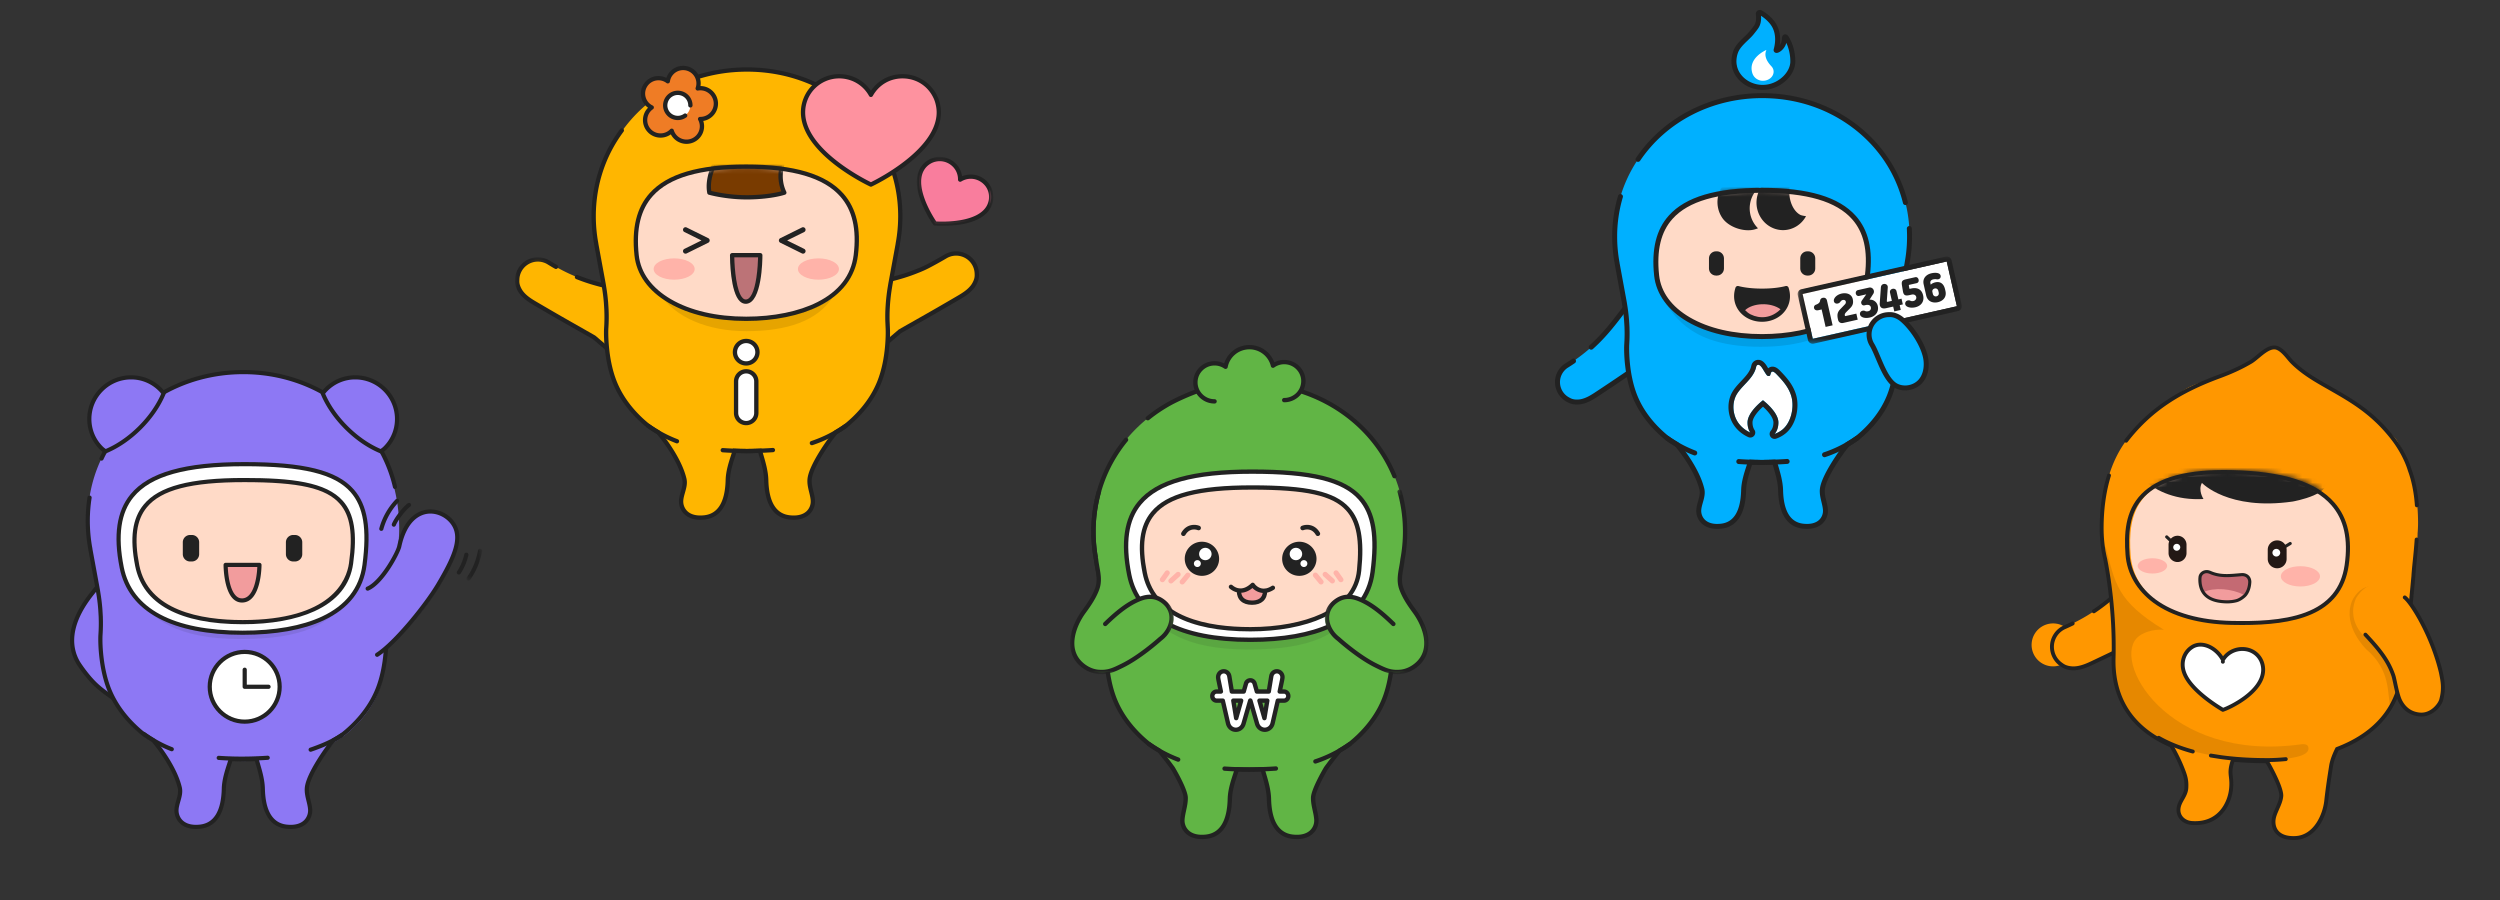 <svg xmlns="http://www.w3.org/2000/svg" xmlns:xlink="http://www.w3.org/1999/xlink" width="500" height="180" viewBox="0 0 500 180">
    <rect x="0" y="0" width="500" height="180" fill="#333333" stroke="none"/>
    <defs>
        <path id="a" d="M.117.053h15.3V13.87H.118z"/>
        <path id="c" d="M0 .085h26.236v23.277H0z"/>
        <path id="e" d="M.26 17.744c.798 7.503 9.643 12.722 21.92 12.722 12.277 0 20.804-3.63 21.92-12.722C45.417 7.01 40.433.031 22.18.031S-.882 6.99.26 17.744"/>
        <path id="g" d="M.26 17.744c.798 7.503 9.643 12.722 21.92 12.722 12.277 0 20.804-3.63 21.92-12.722C45.417 7.01 40.433.031 22.18.031S-.882 6.99.26 17.744"/>
        <path id="i" d="M.12.028h3.143v6.405H.12z"/>
        <path id="k" d="M.282 17.047c.764 7.19 9.245 12.191 21.015 12.191 9.927 0 19.945-3.477 21.014-12.191C43.574 6.76 38.796.072 21.297.072 3.797.072-.813 6.741.282 17.047z"/>
        <path id="m" d="M.088.143h32.847v17.444H.088z"/>
        <path id="o" d="M.206 16.347c.502 6.834 6.93 13.181 20.648 13.48 10.52.23 21.36-.936 22.873-11.399C45.305 7.522 39.789.451 20.817.037a62.55 62.55 0 0 0-1.368-.015C.73.022-.343 8.855.206 16.347"/>
        <path id="q" d="M.165.17H39.81V11.7H.165z"/>
        <path id="r" d="M0 .17h20.76v36.974H0z"/>
        <path id="t" d="M.13.169h20.761v36.975H.131z"/>
    </defs>
    <g fill="none" fill-rule="evenodd">
        <path fill="#F97D9D" d="M197.7 41.422c-2.274 3.978-10.69 3.29-10.69 3.29s-2.745-3.866-3.158-7.478c-.137-1.204-.016-2.38.553-3.374a4.078 4.078 0 0 1 3.19-2.039c2.376-.21 4.466 1.672 4.437 4.107 2.85-1.727 6.464.501 6.192 3.811.005.02-.048.853-.523 1.683"/>
        <g transform="translate(183.252 31.322)">
            <mask id="b" fill="#fff">
                <use xlink:href="#a"/>
            </mask>
            <path fill="#222" d="M3.995 12.975c1.274.07 8.156.275 10.08-3.088.36-.631.457-1.3.465-1.462 0-.014 0-.028.002-.043.114-1.39-.53-2.658-1.722-3.393a3.598 3.598 0 0 0-3.815-.015.433.433 0 0 1-.656-.373A3.594 3.594 0 0 0 7.18 1.887a3.656 3.656 0 0 0-5.653.865c-.472.826-.64 1.873-.499 3.111.348 3.043 2.45 6.34 2.966 7.112m1.226.896c-.844 0-1.412-.044-1.499-.05a.432.432 0 0 1-.317-.181c-.115-.162-2.813-4-3.233-7.68-.163-1.423.041-2.647.606-3.635a4.52 4.52 0 0 1 6.99-1.07 4.504 4.504 0 0 1 1.4 2.673 4.504 4.504 0 0 1 4.106.328 4.478 4.478 0 0 1 2.128 4.196H15.4c-.007.352-.164 1.14-.576 1.861l-.375-.213.375.213c-1.799 3.146-7.005 3.558-9.603 3.558" mask="url(#b)"/>
        </g>
        <path fill="#FFB600" d="M131.602 59.302c-9.055-1.874-14.437-2.185-21.774-6.745l-.026-.014a4.146 4.146 0 0 0-4.669.145 4.115 4.115 0 0 0-1.694 3.334c-.022.339.007.678.097 1.002a4.3 4.3 0 0 0 .461 1.065l.027.045c.03.047.057.095.088.14.04.06.08.12.123.178l.031.04.055.072c.028.036.057.07.086.105.713.867 1.685 1.48 2.579 2.005 4.81 2.832 6.98 4.032 11.818 6.795l7.44 6.36 12.064-6.277-6.706-8.25z"/>
        <g transform="translate(103 51.372)">
            <mask id="d" fill="#fff">
                <use xlink:href="#c"/>
            </mask>
            <path fill="#222" d="M23.64 23.362l-8.086-6.912c-1.247-.712-2.316-1.32-3.3-1.879-2.862-1.628-4.93-2.803-8.488-4.898-.904-.532-1.932-1.177-2.693-2.102a4.576 4.576 0 0 1-.091-.113l-.095-.123a4.748 4.748 0 0 1-.21-.313l-.053-.089A4.691 4.691 0 0 1 .12 5.767a3.43 3.43 0 0 1-.113-1.13A4.57 4.57 0 0 1 1.879.967 4.55 4.55 0 0 1 7.057.82c.45.28.903.55 1.347.802a.43.43 0 1 1-.428.748 41.574 41.574 0 0 1-1.402-.833 3.692 3.692 0 0 0-4.186.127A3.707 3.707 0 0 0 .87 4.65v.028c-.02.302.008.591.082.859.093.333.229.647.416.96l.048.078.056.09c.036.055.073.109.112.162l.078.1.076.095c.674.82 1.627 1.415 2.467 1.91a561.047 561.047 0 0 0 8.477 4.89c.994.566 2.074 1.18 3.336 1.901l.067.047 6.763 5.781.39-9.821.067-.101c.989-1.478 1.999-3.302 2.076-3.899l-1.493-.284c-4.432-.84-7.933-1.503-11.655-3.007a.43.43 0 1 1 .324-.798c3.643 1.472 7.107 2.128 11.492 2.96.54.101 1.091.206 1.657.315a.642.642 0 0 1 .48.387c.344.823-1.133 3.255-2.096 4.703l-.45 11.356z" mask="url(#d)"/>
        </g>
        <path fill="#FFB600" d="M167.195 58.088c9.056-1.866 14.439-2.173 21.78-6.727.008-.005.017-.008.025-.014a4.146 4.146 0 0 1 4.669.15 4.114 4.114 0 0 1 1.692 3.334c.021.34-.008.678-.098 1.002-.11.391-.27.743-.462 1.065l-.028.045a4.455 4.455 0 0 1-.21.318l-.032.04-.055.071a4.14 4.14 0 0 1-.086.106c-.713.866-1.686 1.477-2.58 2.003-4.813 2.828-6.984 4.026-11.824 6.785l-7.445 6.353-12.06-6.286 6.714-8.245z"/>
        <path fill="#222" d="M170.416 57.891c.077.597 1.085 2.422 2.073 3.9l.067.101.382 9.822 6.799-5.802.035-.02c1.266-.722 2.35-1.337 3.346-1.902a557.927 557.927 0 0 0 8.473-4.88c.84-.494 1.794-1.09 2.466-1.905l.08-.098.07-.09c.046-.063.082-.116.118-.17l.059-.094.044-.073c.19-.315.326-.63.419-.963.074-.267.102-.556.083-.858l-.001-.028a3.705 3.705 0 0 0-5.697-3.12l-.013.008-.22-.371.218.372a79.76 79.76 0 0 1-3.5 1.937 22.163 22.163 0 0 1-2.162.958c-3.712 1.497-7.213 2.157-11.646 2.993l-1.493.283zm1.728 15.634l-.441-11.357c-.961-1.449-2.436-3.882-2.09-4.705a.642.642 0 0 1 .478-.387l1.658-.314c4.386-.827 7.85-1.48 11.494-2.95.022-.008 1.018-.378 2.08-.921a78.9 78.9 0 0 0 3.451-1.91 4.55 4.55 0 0 1 5.15.168 4.57 4.57 0 0 1 1.868 3.669c.024.394-.014.774-.114 1.13a4.7 4.7 0 0 1-.507 1.171l-.05.081a3.525 3.525 0 0 1-.237.35l-.056.072-.01.015-.097.118c-.758.92-1.787 1.565-2.692 2.097a558.34 558.34 0 0 1-8.484 4.886l-3.31 1.881-8.091 6.906z"/>
        <path fill="#FFB600" d="M149.4 13.903c-9.162 0-16.716 3.394-22.035 8.787a28.87 28.87 0 0 0-2.14 2.43c-4.176 5.31-6.49 12.062-6.49 19.255 0 1.832.173 3.626.502 5.367l.02.162 1.299 6.944.028.148.037.188.05.265.052.287.018.101.007.04.015.087a41.745 41.745 0 0 1 .082.493c.015.091.03.182.043.274l.037.244.04.27.066.491.029.239.036.306.028.256a39.99 39.99 0 0 1 .083.89l.02.252.025.372.014.215.029.59.004.132.014.483.003.224c.002.134.004.269.004.405v.245a30.157 30.157 0 0 1-.026 1.088l-.008.211c-.01.219-.022.438-.037.66l-.01.154c-.076 1.565.06 6.48 1.726 10.537 1.567 3.816 4.335 6.673 6.698 8.537.66.456 1.317.868 1.974 1.245 1.233 1.437 2.696 3.425 2.696 3.425s2.51 4.169 2.535 5.731c.022 1.457-.537 2.812-.64 4.204-.117 1.595 1.081 3.765 4.719 3.338 3.87-.453 4.539-4.531 4.61-7.291.055-2.193.958-4.33 1.376-5.77.799.03 1.619.053 2.467.068.894-.015 1.758-.04 2.599-.073.378 1.44 1.188 3.58 1.244 5.775.07 2.76.738 6.838 4.61 7.291 3.637.427 4.836-1.743 4.718-3.338-.102-1.392-.662-2.747-.64-4.204.024-1.562 2.536-5.73 2.536-5.73s1.462-1.989 2.695-3.426a27.247 27.247 0 0 0 1.974-1.245c2.363-1.864 5.131-4.721 6.698-8.537 1.667-4.057 1.802-8.972 1.725-10.537l-.008-.154a30.648 30.648 0 0 1-.038-.66l-.008-.21a31.018 31.018 0 0 1-.022-1.739l.003-.224c.004-.163.009-.323.015-.483l.004-.131c.008-.199.017-.396.029-.59l.013-.216c.008-.124.016-.25.026-.372l.02-.252a37.367 37.367 0 0 1 .083-.89l.027-.256.037-.306.029-.239c.021-.166.043-.33.066-.492l.04-.269a48.237 48.237 0 0 1 .162-1.012l.014-.087.007-.039.019-.101.052-.287.05-.265.036-.188.028-.148 1.3-6.944.019-.162c.329-1.741.502-3.535.502-5.367 0-16.378-11.482-30.472-30.664-30.472"/>
        <path fill="#000" d="M149.289 63.76c-7.318 0-13.417-1.855-17.318-4.942 3.019 4.545 9.342 7.417 17.32 7.417 7.991 0 14.168-2.004 17.216-6.762-3.876 2.988-9.876 4.287-17.218 4.287" opacity=".1"/>
        <path fill="#222" d="M135.39 88.68a.43.43 0 0 1-.154-.028 25.908 25.908 0 0 1-5.822-3.117.43.43 0 0 1-.103-.6.432.432 0 0 1 .602-.102 25.089 25.089 0 0 0 5.63 3.015.43.43 0 0 1-.153.833m26.996.364a.43.43 0 0 1-.137-.84 25.05 25.05 0 0 0 6.637-3.373.432.432 0 0 1 .602.103.43.43 0 0 1-.103.6 25.892 25.892 0 0 1-6.862 3.487.433.433 0 0 1-.137.023m-13.124 1.585c-2.35 0-4.001-.113-4.738-.164a.43.43 0 1 1 .06-.859c1.198.082 4.845.332 9.989-.025a.431.431 0 0 1 .06.859c-2.043.142-3.852.189-5.37.189"/>
        <path fill="#222" d="M158.74 103.96c-.291 0-.604-.018-.939-.058-2.193-.262-4.838-1.836-4.99-7.85-.042-1.676-.528-3.343-.919-4.681a57.964 57.964 0 0 1-.221-.772c-.728.027-1.488.048-2.263.062a122.25 122.25 0 0 1-2.156-.057c-.077.25-.164.518-.254.795-.431 1.332-.969 2.99-1.01 4.654-.151 6.013-2.797 7.587-4.99 7.85-2.216.264-3.463-.424-4.12-1.048a3.565 3.565 0 0 1-1.08-2.815c.042-.593.208-1.174.368-1.736.24-.844.467-1.641.282-2.418-.942-3.957-4.305-8.154-5.094-9.099a27.691 27.691 0 0 1-1.94-1.252l-.022-.016c-2.193-1.763-5.159-4.734-6.828-8.875-1.612-4-1.853-8.893-1.755-10.922l.009-.165c.015-.223.027-.444.037-.664l.008-.212a31.66 31.66 0 0 0 .024-1.094v-.247c0-.137 0-.273-.003-.408 0-.075-.019-.793-.021-.844-.008-.2-.08-1.36-.086-1.44a31.605 31.605 0 0 0-.11-1.155l-.065-.55a75.084 75.084 0 0 0-.104-.766c-.012-.083-.183-1.154-.183-1.154l-.018-.098-.1-.557-.065-.34-1.304-7.11-.018-.151a30.499 30.499 0 0 1-.507-5.534c0-6.366 1.975-12.385 5.71-17.408a.433.433 0 0 1 .605-.09.43.43 0 0 1 .09.603c-3.625 4.873-5.541 10.715-5.541 16.895 0 1.807.166 3.62.495 5.392l.004.03.018.15 1.361 7.405.103.567.019.105c0 .005.173 1.088.185 1.172.013.092.085.612.107.783l.066.561a72.913 72.913 0 0 1 .084.848c.01.11.02.222.028.334.008.1.08 1.27.089 1.475l.022.865a34.937 34.937 0 0 1-.007 1.34l-.015.455-.009.217c-.01.226-.022.453-.037.682l-.01.154c-.002.052-.25 5.73 1.695 10.554 1.597 3.963 4.446 6.819 6.56 8.518.622.44 1.271.857 1.93 1.242l.065.038.048.057c.712.846 4.313 5.278 5.32 9.51.237.995-.032 1.939-.292 2.852-.155.544-.3 1.058-.337 1.563a2.696 2.696 0 0 0 .815 2.13c.748.711 1.931.993 3.421.815 2.698-.322 4.12-2.683 4.23-7.016.044-1.788.603-3.512 1.052-4.897.127-.393.247-.764.34-1.09l.093-.326.34.013c.796.03 1.623.054 2.457.07.877-.017 1.749-.042 2.574-.075l.35-.014.086.337c.083.324.19.692.304 1.08.405 1.388.909 3.114.954 4.902.108 4.333 1.531 6.694 4.229 7.016 1.49.178 2.673-.104 3.42-.816.569-.54.874-1.336.816-2.129-.039-.542-.17-1.084-.31-1.657-.21-.862-.427-1.754-.328-2.703.29-2.78 4.062-8.059 5.33-9.565l.047-.057.065-.038a26.783 26.783 0 0 0 1.931-1.242c2.113-1.7 4.962-4.555 6.559-8.518 1.945-4.825 1.697-10.502 1.694-10.559 0-.006-.073-1.65-.075-1.755a68.75 68.75 0 0 1-.005-.67 32.78 32.78 0 0 1 .055-1.892l.039-.607a65.412 65.412 0 0 1 .073-.86 40.803 40.803 0 0 1 .096-.896l.03-.246c.02-.171.093-.691.106-.783.012-.085.197-1.234.204-1.277a58.804 58.804 0 0 1 .103-.567l.066-.346 1.295-7.06.022-.18c.329-1.77.495-3.584.495-5.391 0-16.205-13.28-28.9-30.232-28.9-6.762 0-13.124 2.012-18.397 5.815a.432.432 0 0 1-.506-.698c5.422-3.91 11.958-5.977 18.903-5.977 17.437 0 31.096 13.072 31.096 29.76 0 1.854-.17 3.716-.507 5.534l-.022.179-1.364 7.422a63.89 63.89 0 0 0-.101.557c-.01.054-.19 1.18-.2 1.252-.013.09-.084.6-.105.767l-.028.24a67.295 67.295 0 0 0-.095.876 38.436 38.436 0 0 0-.142 2.16 32.936 32.936 0 0 0-.015 1.772c.001.084.07 1.653.073 1.726.098 2.033-.143 6.926-1.755 10.926-1.669 4.141-4.634 7.112-6.828 8.875l-.022.016a27.64 27.64 0 0 1-1.94 1.252c-1.434 1.723-4.833 6.631-5.084 9.044-.083.801.107 1.583.308 2.411.142.582.288 1.184.333 1.798a3.565 3.565 0 0 1-1.081 2.815c-.557.53-1.54 1.105-3.18 1.105"/>
        <path fill="#FFF" d="M151.49 70.44a2.248 2.248 0 0 1-2.25 2.245 2.248 2.248 0 0 1-2.252-2.245 2.248 2.248 0 0 1 2.251-2.245 2.248 2.248 0 0 1 2.25 2.245"/>
        <path fill="#222" d="M149.239 68.626a1.819 1.819 0 0 0-1.819 1.814 1.819 1.819 0 0 0 3.638 0c0-1-.816-1.814-1.819-1.814m0 4.49c-1.48 0-2.682-1.2-2.682-2.676a2.682 2.682 0 0 1 2.682-2.675c1.48 0 2.682 1.2 2.682 2.675a2.682 2.682 0 0 1-2.682 2.675"/>
        <path fill="#FFF" d="M149.24 84.615h-.001a2.028 2.028 0 0 1-2.026-2.02V76.28c0-1.111.912-2.02 2.026-2.02 1.114 0 2.026.909 2.026 2.02v6.315c0 1.111-.912 2.02-2.026 2.02"/>
        <path fill="#222" d="M149.24 74.69c-.88 0-1.595.713-1.595 1.59v6.315a1.593 1.593 0 1 0 3.188 0V76.28c0-.877-.715-1.59-1.594-1.59m0 10.355a2.457 2.457 0 0 1-2.457-2.45V76.28a2.457 2.457 0 0 1 2.457-2.45c1.355 0 2.458 1.098 2.458 2.45v6.315a2.457 2.457 0 0 1-2.458 2.45"/>
        <path fill="#FFDAC7" d="M171.159 51.038c-1.116 9.093-9.643 12.722-21.92 12.722-12.277 0-21.122-5.219-21.92-12.722-1.142-10.754 3.667-17.713 21.92-17.713s23.237 6.979 21.92 17.713"/>
        <g>
            <g transform="translate(127.06 33.294)">
                <mask id="f" fill="#fff">
                    <use xlink:href="#e"/>
                </mask>
                <path fill="#793B00" d="M29.804 5.237c-1.373-2.865-.426-5.488-.426-5.488S23.44-1.46 15.76-.283c0 0-1.47 2.75-.949 5.52 0 0 3.633 1.024 8.103.93 4.47-.096 6.89-.93 6.89-.93" mask="url(#f)"/>
            </g>
            <g transform="translate(127.06 33.294)">
                <mask id="h" fill="#fff">
                    <use xlink:href="#g"/>
                </mask>
                <path fill="#222" d="M15.193 4.89c.906.225 4.04.922 7.713.846 3.266-.07 5.422-.54 6.305-.774A8.174 8.174 0 0 1 28.833.09c-1.51-.243-6.578-.898-12.783.019-.291.623-1.15 2.687-.857 4.78m7.126 1.713c-4.198 0-7.48-.911-7.625-.952a.431.431 0 0 1-.307-.335c-.541-2.885.93-5.683.993-5.801a.432.432 0 0 1 .316-.223c7.667-1.175 13.708.022 13.768.035a.431.431 0 0 1 .32.567c-.009.024-.864 2.5.41 5.157a.43.43 0 0 1-.249.593c-.101.035-2.535.857-7.021.953a28.87 28.87 0 0 1-.605.006" mask="url(#h)"/>
            </g>
        </g>
        <g>
            <path fill="#222" d="M149.24 33.756c-9.256 0-15.356 1.775-18.65 5.426-2.466 2.733-3.395 6.596-2.84 11.81.376 3.55 2.605 6.61 6.443 8.849 3.913 2.282 9.116 3.488 15.046 3.488 5.468 0 10.522-1.031 14.23-2.904 4.317-2.181 6.76-5.357 7.261-9.44.63-5.127-.251-8.957-2.692-11.707-3.298-3.716-9.447-5.522-18.799-5.522m0 30.434c-6.083 0-11.437-1.247-15.482-3.606-4.085-2.382-6.46-5.667-6.866-9.5-.582-5.472.418-9.553 3.057-12.478 3.467-3.843 9.777-5.712 19.291-5.712 9.614 0 15.975 1.902 19.445 5.813 2.615 2.946 3.565 6.997 2.904 12.383l-.429-.052.429.052c-.53 4.323-3.203 7.817-7.73 10.103-3.826 1.933-9.018 2.997-14.619 2.997"/>
            <path fill="#FFB3A9" d="M167.789 53.805c0-1.177-1.837-2.131-4.102-2.131-2.266 0-4.102.954-4.102 2.131 0 1.177 1.836 2.132 4.102 2.132 2.265 0 4.102-.955 4.102-2.132M138.935 53.805c0-1.177-1.837-2.131-4.102-2.131-2.265 0-4.102.954-4.102 2.131 0 1.177 1.837 2.132 4.102 2.132 2.265 0 4.102-.955 4.102-2.132"/>
            <path fill="#EF7C25" d="M143.166 20.479a3.089 3.089 0 0 0-3.627-2.791 3.082 3.082 0 0 0-2.2-4.008 3.092 3.092 0 0 0-3.782 2.578 3.096 3.096 0 0 0-4.502.848 3.078 3.078 0 0 0 1.29 4.384 3.077 3.077 0 0 0-.582 4.532 3.097 3.097 0 0 0 4.579.132 3.094 3.094 0 0 0 4.142 1.953 3.08 3.08 0 0 0 1.54-4.303 3.086 3.086 0 0 0 3.142-3.325"/>
            <path fill="#222" d="M134.342 25.723a.43.43 0 0 1 .413.305 2.638 2.638 0 0 0 1.528 1.681c.656.271 1.379.27 2.035 0a2.639 2.639 0 0 0 1.439-1.436 2.628 2.628 0 0 0-.114-2.266.43.43 0 0 1 .389-.634 2.657 2.657 0 0 0 2.704-2.86 2.66 2.66 0 0 0-3.122-2.401.433.433 0 0 1-.483-.565 2.64 2.64 0 0 0-.245-2.256 2.662 2.662 0 0 0-4.901 1.026.43.43 0 0 1-.689.284 2.659 2.659 0 0 0-3.873.73 2.628 2.628 0 0 0-.317 2.005 2.635 2.635 0 0 0 1.427 1.767.43.43 0 0 1 .059.74 2.633 2.633 0 0 0-1.131 1.969 2.63 2.63 0 0 0 .63 1.93 2.644 2.644 0 0 0 1.813.921 2.646 2.646 0 0 0 2.127-.808.432.432 0 0 1 .31-.132m2.958 3.051c-.456 0-.912-.09-1.346-.269a3.493 3.493 0 0 1-1.784-1.634 3.507 3.507 0 0 1-2.332.65 3.503 3.503 0 0 1-2.403-1.22 3.483 3.483 0 0 1-.834-2.556 3.483 3.483 0 0 1 1.007-2.196 3.487 3.487 0 0 1-1.341-2.012 3.483 3.483 0 0 1 .42-2.656 3.532 3.532 0 0 1 4.587-1.305 3.53 3.53 0 0 1 4.167-2.315 3.5 3.5 0 0 1 2.182 1.58c.44.716.607 1.546.48 2.367a3.524 3.524 0 0 1 3.495 3.237 3.52 3.52 0 0 1-2.942 3.744c.255.79.222 1.637-.1 2.413a3.496 3.496 0 0 1-1.906 1.902c-.435.18-.892.27-1.35.27"/>
            <path fill="#FFF" d="M138.01 21.664a2.518 2.518 0 0 1-4.897-1.17 2.518 2.518 0 0 1 3.035-1.857 2.513 2.513 0 0 1 1.862 3.027"/>
            <path fill="#222" d="M135.566 24.021c-.23 0-.462-.027-.692-.082a2.93 2.93 0 0 1-1.827-1.322 2.914 2.914 0 0 1-.354-2.224 2.922 2.922 0 0 1 1.326-1.822 2.936 2.936 0 0 1 2.23-.353 2.933 2.933 0 0 1 2.262 2.861.431.431 0 1 1-.863 0c0-.966-.657-1.798-1.6-2.023a2.078 2.078 0 0 0-1.577.25c-.475.29-.809.747-.938 1.288-.13.54-.041 1.099.25 1.573.291.473.75.805 1.292.935a2.07 2.07 0 0 0 1.705-.335.433.433 0 0 1 .602.099.43.43 0 0 1-.099.6 2.97 2.97 0 0 1-1.717.555M160.606 50.733a.51.51 0 0 1-.225-.053l-4.322-2.137a.507.507 0 0 1 0-.908l4.322-2.137a.506.506 0 1 1 .451.908l-3.403 1.683 3.403 1.683a.506.506 0 0 1-.226.96M137.11 50.733a.506.506 0 0 1-.226-.96l3.403-1.684-3.404-1.683a.506.506 0 1 1 .452-.908l4.32 2.137a.507.507 0 0 1 0 .908l-4.32 2.137a.51.51 0 0 1-.226.053"/>
            <path fill="#BC7377" d="M146.425 51.036h5.628s0 9.093-2.814 9.293c-2.814.2-2.814-9.293-2.814-9.293"/>
            <path fill="#222" d="M146.861 51.467c.042 2.212.4 6.958 1.717 8.182.202.187.402.267.63.25.912-.064 1.645-1.608 2.065-4.348.255-1.658.323-3.322.342-4.084h-4.754zm2.289 9.296c-.424 0-.814-.162-1.16-.484-1.94-1.802-1.997-8.487-1.997-9.243 0-.238.194-.43.432-.43h5.628c.238 0 .432.192.432.43 0 .972-.09 9.5-3.215 9.723-.04.003-.08.004-.12.004z"/>
            <path fill="#FE929F" d="M187.76 22.471c0 8.124-13.577 14.443-13.577 14.443s-7.637-3.554-11.455-8.759c-1.273-1.735-2.122-3.653-2.122-5.684a7.209 7.209 0 0 1 3.119-5.937c3.477-2.407 8.357-1.34 10.458 2.44 2.87-5.16 10.403-4.894 12.9.445.025.025.677 1.357.677 3.052"/>
            <path fill="#222" d="M167.848 15.682a6.795 6.795 0 0 0-6.81 6.79c0 1.759.686 3.586 2.038 5.429 3.383 4.61 9.93 7.958 11.107 8.535 1.602-.787 13.146-6.71 13.146-13.965 0-1.388-.483-2.581-.611-2.823a.417.417 0 0 1-.025-.047c-1.104-2.358-3.323-3.82-5.936-3.912-2.61-.09-4.929 1.215-6.196 3.493a.431.431 0 0 1-.755 0 6.73 6.73 0 0 0-4.409-3.323 6.846 6.846 0 0 0-1.549-.177m6.335 21.662a.432.432 0 0 1-.182-.04c-.316-.147-7.782-3.661-11.621-8.895-1.463-1.994-2.205-3.991-2.205-5.938a7.656 7.656 0 0 1 3.304-6.291 7.7 7.7 0 0 1 6.114-1.16 7.57 7.57 0 0 1 4.59 3.131c1.483-2.186 3.9-3.414 6.605-3.322a7.64 7.64 0 0 1 6.687 4.408l-.003.002c.23.415.72 1.722.72 3.232 0 3.51-2.34 7.08-6.957 10.61-3.393 2.594-6.835 4.207-6.869 4.223a.432.432 0 0 1-.183.04"/>
        </g>
        <g>
            <path fill="#8D78F4" d="M22.49 112.424s-.82 3.134-4.094 6.295c-2.515 2.427-5.69 9.886-2.718 13.906l4.033 4.85s3.78 3.698 5.864-.374c2.083-4.073-5.16-7.093-5.16-7.093l1.818-1.758.257-15.826z"/>
            <path fill="#222" d="M25.633 141.946a.416.416 0 0 1-.212-.058c-.173-.1-4.269-2.506-6.543-4.656-1.924-1.82-3.488-4.28-3.554-4.384-1.708-2.856-2.614-7.662 2.745-14.389 2.766-3.474 3.97-5.155 3.983-5.172a.419.419 0 0 1 .682.485c-.012.016-1.227 1.712-4.01 5.206-4.006 5.03-4.935 9.675-2.686 13.434.01.015 1.57 2.468 3.416 4.214 2.204 2.083 6.349 4.518 6.39 4.542a.417.417 0 0 1-.211.778"/>
            <path fill="#8D78F4" d="M48.758 74.343c-18.404 0-32.376 14.773-31.079 31.347.144 1.844.176 3.66.51 5.416.005.053.012.108.019.163l1.316 7.008.03.149.036.19a48.926 48.926 0 0 1 .103.556l.02.103.007.04.014.088a48.226 48.226 0 0 1 .128.774l.037.246.04.272c.023.163.045.329.066.496l.03.241.037.31.028.258.032.309a38.567 38.567 0 0 1 .052.589l.02.253c.01.125.018.25.026.376l.014.217c.011.197.021.395.03.596l.003.132c.006.162.011.324.015.488l.003.226c.002.135.004.271.004.408v.248a30.155 30.155 0 0 1-.026 1.098l-.009.213c-.01.22-.022.442-.037.666l-.01.156c-.077 1.579.06 6.538 1.75 10.632 1.588 3.85 4.393 6.733 6.788 8.614.669.46 1.334.877 2 1.257 1.25 1.45 2.732 3.456 2.732 3.456s2.546 4.207 2.57 5.783c.023 1.47-.544 2.837-.648 4.242-.12 1.61 1.095 3.8 4.782 3.369 3.924-.458 4.6-4.573 4.672-7.358.057-2.212.972-4.369 1.395-5.822.81.03 1.641.054 2.5.069.907-.016 1.783-.04 2.635-.074.383 1.453 1.204 3.612 1.26 5.827.072 2.785.75 6.9 4.672 7.358 3.687.43 4.902-1.759 4.783-3.37-.104-1.404-.67-2.771-.648-4.24.024-1.577 2.57-5.784 2.57-5.784s1.482-2.006 2.731-3.456c.666-.38 1.332-.796 2-1.257 2.396-1.88 5.201-4.764 6.79-8.614 1.689-4.094 1.826-9.053 1.748-10.632-.003-.052-.005-.105-.009-.156a31.59 31.59 0 0 1-.038-.666l-.008-.213a31.153 31.153 0 0 1-.025-1.098l-.001-.248c0-.137.002-.273.004-.408l.003-.226.014-.488.005-.132c.008-.2.018-.399.029-.596l.014-.217.025-.376.02-.253a32.168 32.168 0 0 1 .085-.898l.028-.259.037-.309c.01-.08.019-.162.03-.24.02-.168.043-.334.066-.497l.04-.272.037-.246.044-.276.037-.226.047-.272.015-.088.007-.04.018-.103a33.514 33.514 0 0 1 .104-.557l.036-.19.03-.148 1.316-7.008.02-.163a29.01 29.01 0 0 0 .509-5.416c0-16.527-12.021-31.347-31.08-31.347"/>
            <path fill="#222" d="M34.35 150.258c-.05 0-.1-.009-.15-.027-1.876-.713-3.736-1.729-5.687-3.106a.416.416 0 0 1-.1-.582.419.419 0 0 1 .584-.1c1.892 1.337 3.692 2.32 5.501 3.007a.417.417 0 0 1-.149.808m27.776.099a.419.419 0 0 1-.132-.814c.212-.07.423-.144.633-.22 1.92-.696 3.593-1.408 5.517-2.619a.419.419 0 0 1 .447.707c-1.988 1.25-3.707 1.982-5.677 2.697-.218.079-.436.154-.655.227a.42.42 0 0 1-.133.022m-13.78 1.797c-2.284 0-3.89-.11-4.605-.16a.418.418 0 1 1 .057-.833c1.165.08 4.708.324 9.71-.025a.422.422 0 0 1 .447.388.418.418 0 0 1-.388.446 75.447 75.447 0 0 1-5.22.184"/>
            <path fill="#222" d="M48.453 124.347c-8.977 0-16.49-2.061-21.386-5.09-.056-.034-.118.036-.076.087 3.737 4.5 8.314 8.464 21.16 8.464 12.874 0 17.575-3.133 21.356-7.818.042-.051-.02-.12-.075-.087-4.851 2.92-11.96 4.444-20.98 4.444" opacity=".1"/>
            <path fill="#FFF" d="M72.904 112.987c-1.376 10.452-12.741 13.559-24.392 13.559-13.813 0-22.457-4.397-24.173-13.053C21.462 98.975 28.313 92.83 48.85 92.83c20.538 0 26.099 4.634 24.054 20.156"/>
            <path fill="#222" d="M48.85 93.249c-11.627 0-18.653 1.955-22.11 6.153-2.586 3.139-3.237 7.721-1.99 14.01 1.65 8.319 9.866 12.716 23.762 12.716 6.516 0 11.856-.949 15.872-2.82 4.764-2.22 7.49-5.711 8.105-10.375.936-7.108.21-11.578-2.355-14.495-3.199-3.637-9.564-5.19-21.284-5.19m-.338 33.715c-7.006 0-12.665-1.12-16.82-3.33-4.279-2.275-6.891-5.66-7.763-10.06-1.298-6.548-.59-11.357 2.163-14.7 3.63-4.407 10.861-6.46 22.758-6.46 11.986 0 18.54 1.638 21.913 5.474 2.738 3.114 3.526 7.788 2.556 15.155-.654 4.965-3.54 8.673-8.58 11.022-4.128 1.924-9.588 2.9-16.227 2.9"/>
            <path fill="#FFDAC7" d="M70.214 112.685c-1.23 8.823-11.506 11.743-21.68 11.743-12.062 0-19.59-3.743-21.089-11.302-2.513-12.678 3.45-17.114 21.385-17.114 17.934 0 23.27 3.131 21.384 16.673"/>
            <path fill="#222" d="M48.83 96.43c-10.588 0-16.586 1.549-19.448 5.023-2.103 2.553-2.588 6.237-1.526 11.592 1.796 9.063 12.237 10.965 20.679 10.965 17.761 0 20.788-7.96 21.265-11.383.81-5.823.246-9.481-1.833-11.862-2.723-3.12-8.088-4.336-19.137-4.336m-.295 28.417c-12.557 0-19.991-4.025-21.5-11.639-1.114-5.62-.574-9.523 1.7-12.284 3.036-3.685 9.233-5.329 20.095-5.329 9.444 0 16.42.786 19.769 4.622 2.251 2.58 2.877 6.443 2.03 12.526-.589 4.223-3.188 7.42-7.726 9.502-3.708 1.702-8.677 2.602-14.368 2.602"/>
            <path fill="#F29C9D" d="M45.126 112.982h6.761s0 6.956-3.38 7.109c-3.38.153-3.38-7.11-3.38-7.11"/>
            <path fill="#222" d="M45.556 113.4c.049 1.171.307 4.489 1.666 5.783.369.352.784.515 1.266.491 2.273-.103 2.896-4.233 2.972-6.275h-5.904zm2.845 7.111c-.663 0-1.254-.243-1.758-.724-1.913-1.824-1.935-6.603-1.935-6.805 0-.23.187-.418.418-.418h6.761c.231 0 .419.187.419.418 0 .3-.043 7.357-3.78 7.526a2.852 2.852 0 0 1-.125.003zM58.99 112.297h-.347a1.465 1.465 0 0 1-1.462-1.46v-2.382c0-.803.658-1.46 1.462-1.46h.347c.805 0 1.463.657 1.463 1.46v2.383c0 .802-.658 1.459-1.463 1.459M38.37 112.297h-.347a1.46 1.46 0 0 1-1.463-1.46v-2.382a1.46 1.46 0 0 1 1.463-1.46h.347a1.46 1.46 0 0 1 1.462 1.46v2.383a1.46 1.46 0 0 1-1.462 1.459"/>
            <path fill="#FFF" d="M55.932 137.355c0 3.853-3.13 6.976-6.993 6.976-3.861 0-6.992-3.123-6.992-6.976 0-3.852 3.13-6.975 6.992-6.975s6.993 3.123 6.993 6.975"/>
            <path fill="#222" d="M48.94 130.798c-3.626 0-6.574 2.941-6.574 6.557 0 3.616 2.948 6.558 6.573 6.558 3.625 0 6.574-2.942 6.574-6.558 0-3.616-2.949-6.557-6.574-6.557m0 13.95c-4.086 0-7.41-3.316-7.41-7.393 0-4.076 3.324-7.392 7.41-7.392 4.087 0 7.411 3.316 7.411 7.392 0 4.077-3.324 7.393-7.41 7.393"/>
            <path fill="#222" d="M53.689 137.773h-4.75a.418.418 0 0 1-.418-.418v-3.41a.418.418 0 0 1 .837 0v2.993h4.33a.418.418 0 1 1 0 .835"/>
            <path fill="#222" d="M39.188 165.8c-1.658 0-2.651-.582-3.213-1.117a3.599 3.599 0 0 1-1.091-2.84c.043-.6.21-1.19.372-1.759.245-.86.476-1.67.287-2.464-.958-4.023-4.378-8.29-5.175-9.245a28.039 28.039 0 0 1-1.97-1.271l-.02-.016c-2.224-1.788-5.23-4.8-6.923-9-1.634-4.056-1.879-9.02-1.78-11.077l.01-.168c.015-.226.027-.45.037-.673l.008-.216a31.406 31.406 0 0 0 .022-1.776l-.022-.856a122.75 122.75 0 0 0-.087-1.463 39.02 39.02 0 0 0-.178-1.73c-.021-.17-.092-.688-.106-.78-.012-.084-.185-1.171-.185-1.171l-.018-.1-.103-.566-.065-.344-1.323-7.215-.018-.154a30.955 30.955 0 0 1-.514-5.614c0-1.592.123-3.183.366-4.73a.418.418 0 0 1 .827.13 29.734 29.734 0 0 0-.356 4.6c0 1.835.17 3.678.503 5.476l.007.055.015.127 1.381 7.516.105.576.018.106c.001.006.177 1.105.189 1.19.013.092.086.62.108.794l.067.569a78.953 78.953 0 0 1 .086.86l.028.34c.008.101.082 1.288.09 1.495l.022.877a35.421 35.421 0 0 1-.022 1.82l-.01.222c-.01.229-.022.459-.037.691l-.01.157c-.095 1.99.142 6.798 1.722 10.72 1.622 4.027 4.515 6.927 6.66 8.654.632.445 1.292.87 1.962 1.262l.063.036.047.055c.721.858 4.373 5.354 5.393 9.644.24 1.005-.032 1.96-.295 2.885-.158.553-.306 1.076-.343 1.59-.059.811.253 1.625.833 2.177.763.726 1.969 1.015 3.487.833 2.749-.328 4.198-2.73 4.309-7.14.045-1.811.611-3.56 1.066-4.964.13-.399.251-.776.346-1.108l.09-.316.329.013c.8.031 1.64.055 2.495.07.89-.016 1.774-.042 2.612-.075l.338-.014.084.327c.085.33.194.703.31 1.098.41 1.407.92 3.157.966 4.97.11 4.409 1.56 6.81 4.308 7.139 1.519.182 2.724-.107 3.487-.833.58-.552.893-1.366.834-2.176-.04-.553-.174-1.103-.315-1.686-.213-.873-.433-1.777-.333-2.736.293-2.818 4.118-8.17 5.403-9.698l.047-.055.062-.036c.67-.392 1.33-.816 1.962-1.262 2.145-1.727 5.039-4.627 6.66-8.654 1.976-4.901 1.724-10.667 1.722-10.725 0-.006-.075-1.675-.076-1.782a69.076 69.076 0 0 1-.006-.679 35.312 35.312 0 0 1 .095-2.534l.05-.602a40.404 40.404 0 0 1 .123-1.18l.029-.249c.021-.174.094-.702.108-.795.013-.088.2-1.253.207-1.295l.053-.298.118-.627a.418.418 0 0 1 .821.158l-.115.618-.052.293c-.01.055-.193 1.196-.204 1.27-.013.092-.084.61-.106.78l-.029.243a79.453 79.453 0 0 0-.096.89 36.94 36.94 0 0 0-.16 3.993c.002.085.071 1.678.075 1.752.1 2.062-.145 7.025-1.78 11.08-1.692 4.2-4.698 7.213-6.922 9l-.02.017c-.636.448-1.298.876-1.97 1.271-1.456 1.748-4.911 6.737-5.166 9.192-.085.817.108 1.612.313 2.453.143.59.292 1.201.337 1.823a3.6 3.6 0 0 1-1.09 2.84c-.664.63-1.923 1.325-4.165 1.058-4.018-.48-4.961-4.587-5.046-7.948-.042-1.704-.536-3.396-.933-4.756-.081-.278-.16-.546-.229-.798-.743.028-1.52.049-2.311.063-.759-.013-1.494-.033-2.202-.058-.08.259-.168.534-.261.821-.439 1.353-.984 3.037-1.027 4.728-.084 3.361-1.028 7.468-5.045 7.948a8 8 0 0 1-.951.06M79 97.796a.419.419 0 0 1-.407-.322c-3.128-13.33-15.435-22.639-29.927-22.639-6.065 0-11.901 1.626-16.879 4.702-4.896 3.027-8.742 7.31-11.122 12.388a.42.42 0 0 1-.758-.353c2.449-5.226 6.405-9.632 11.44-12.744C36.457 75.669 42.445 74 48.666 74c14.883 0 27.524 9.575 30.742 23.283a.418.418 0 0 1-.408.513"/>
            <path fill="#8D78F4" d="M79.876 108.927c-.25 1.278-3.492 7.575-6.34 8.798-4.969 2.132-3.522 11.434-3.361 11.678 4.018 6.102 14.39-6.408 18.214-13.175 2.874-5.086 3.973-8.014 2.481-11.098-1.89-3.909-9.27-5.055-10.994 3.797"/>
            <path fill="#222" d="M75.43 131.37a.417.417 0 0 1-.226-.77c3.586-2.286 9.702-9.878 12.076-13.881 3.116-5.255 4.643-8.803 3.223-11.388-.973-1.773-3.103-2.854-5.063-2.567-1.45.212-4.05 1.351-5.18 6.61-.27 1.261-3.46 7.404-6.559 8.734a.417.417 0 1 1-.331-.767c2.68-1.15 5.807-6.908 6.072-8.142 1.235-5.752 4.212-7.018 5.877-7.26 2.331-.34 4.765.89 5.918 2.99 1.612 2.934.034 6.7-3.236 12.215-1.224 2.064-3.382 4.999-5.632 7.66-1.52 1.798-4.413 5.033-6.714 6.5a.418.418 0 0 1-.225.065M91.774 114.91a.418.418 0 0 1-.35-.648 10.172 10.172 0 0 0 1.435-3.405.418.418 0 0 1 .817.183 11.005 11.005 0 0 1-1.553 3.682.418.418 0 0 1-.35.188"/>
            <g transform="translate(93.168 109.69)">
                <mask id="j" fill="#fff">
                    <use xlink:href="#i"/>
                </mask>
                <path fill="#222" d="M.538 6.433a.417.417 0 0 1-.34-.66c1.108-1.55 1.88-3.418 2.235-5.401a.419.419 0 0 1 .824.146C2.88 2.622 2.059 4.608.879 6.258a.418.418 0 0 1-.34.175" mask="url(#j)"/>
            </g>
            <path fill="#222" d="M78.766 105.348a.42.42 0 0 1-.389-.57c.48-1.216 2.147-3.376 3.183-4.129a.417.417 0 1 1 .492.675c-.905.658-2.476 2.696-2.896 3.76a.419.419 0 0 1-.39.264M76.265 106.18a.42.42 0 0 1-.404-.527 13.543 13.543 0 0 1 3.257-5.77.42.42 0 0 1 .592-.014.417.417 0 0 1 .014.59 12.706 12.706 0 0 0-3.056 5.413.418.418 0 0 1-.403.308"/>
            <path fill="#8D78F4" d="M20.317 77.915c3.251-3.24 8.494-3.262 11.71-.05.315.315.444.472.697.821-.962 2.311-2.569 4.708-4.734 6.866-2.166 2.159-4.57 3.76-6.888 4.716-.35-.253-.532-.357-.847-.672-3.216-3.212-3.188-8.442.062-11.681"/>
            <path fill="#222" d="M26.221 75.888h-.034a7.9 7.9 0 0 0-5.574 2.322c-3.082 3.072-3.11 8.047-.062 11.09.227.227.368.326.6.49l.003.003c2.286-.981 4.542-2.545 6.54-4.536 1.997-1.99 3.566-4.238 4.552-6.515a4.88 4.88 0 0 0-.515-.582 7.74 7.74 0 0 0-5.51-2.272m-5.12 14.797a.418.418 0 0 1-.244-.079l-.189-.134a4.665 4.665 0 0 1-.709-.581c-3.374-3.37-3.346-8.875.062-12.272l.296.296-.296-.296a8.732 8.732 0 0 1 6.162-2.566h.038c2.31 0 4.476.893 6.102 2.517.338.337.481.514.74.872.085.118.103.27.047.404-1.02 2.451-2.688 4.872-4.825 7.002-2.136 2.129-4.565 3.79-7.023 4.806a.421.421 0 0 1-.16.031"/>
            <path fill="#8D78F4" d="M76.957 77.915c-3.25-3.24-8.493-3.262-11.71-.05a5.531 5.531 0 0 0-.696.821c.961 2.311 2.568 4.708 4.734 6.866 2.166 2.159 4.57 3.76 6.888 4.716.35-.253.531-.357.846-.672 3.217-3.212 3.189-8.442-.062-11.681"/>
            <path fill="#222" d="M65.029 78.742c.985 2.277 2.555 4.525 4.552 6.515 1.997 1.99 4.254 3.555 6.54 4.536l.002-.003c.233-.164.374-.263.6-.49 3.048-3.043 3.02-8.018-.062-11.09a7.9 7.9 0 0 0-5.573-2.322h-.035a7.74 7.74 0 0 0-5.51 2.272 4.89 4.89 0 0 0-.514.582m11.144 11.943a.418.418 0 0 1-.16-.031c-2.459-1.015-4.887-2.677-7.024-4.806-2.136-2.13-3.805-4.55-4.825-7.002a.417.417 0 0 1 .047-.404c.26-.358.403-.535.74-.872a8.572 8.572 0 0 1 6.102-2.517h.038a8.732 8.732 0 0 1 6.162 2.567c3.409 3.396 3.437 8.901.063 12.27-.278.278-.469.412-.71.582l-.188.134a.42.42 0 0 1-.245.08"/>
        </g>
        <g>
            <path fill="#00B0FF" stroke="#222" d="M358.564 12.248c.005-1.828-.575-3.578-1.298-4.712-.126-.198-.39-.32-.39.22 0 1.793-1.756 2.64-1.65 2.226.105-.414.758-2.609-.27-4.664-.686-1.372-2.195-2.458-2.87-2.798a.296.296 0 0 0-.425.31c.095.657.095 1.46-.187 2.107-.167.384-.316.58-1.12 1.589-.93 1.167-2.716 2.333-3.253 3.922 0 0-.526 1.347-.218 2.748.381 2.044 2.207 3.761 4.541 4.182a6.225 6.225 0 0 0 2.144.012c2.663-.45 5-2.74 5-5.138l-.004-.004z"/>
            <path fill="#FFF" d="M354.677 13.963a1.616 1.616 0 0 0-.403-.712 7.699 7.699 0 0 1-.21-.233c-.65-.754-1.326-1.866-.775-3.036 0 0-3.815 1.594-2.806 4.69l.006.017c.267.808 1.038 1.405 1.937 1.46.052.004.104.005.157.005 1.181 0 2.139-.816 2.139-1.823 0-.126-.016-.249-.045-.368"/>
            <path fill="#00B0FF" d="M328.431 57.107c-5.434 7.017-7.967 11.527-15.007 15.934l-.023.016a3.961 3.961 0 0 0-1.839 4.086 3.96 3.96 0 0 0 2.178 2.863c.285.161.591.279.91.337.385.07.757.081 1.118.05.016 0 .033-.003.05-.004l.159-.016c.068-.009.137-.02.205-.032l.048-.01.086-.017.127-.03c1.051-.25 1.992-.83 2.823-1.38 4.48-2.956 6.433-4.322 10.863-7.33l8.644-3.74-.367-13.04-9.975 2.313z"/>
            <path fill="#222" d="M315.388 80.906a4.56 4.56 0 0 1-.828-.075 3.396 3.396 0 0 1-1.052-.386 4.48 4.48 0 0 1-2.435-3.214 4.428 4.428 0 0 1 2.09-4.612c.427-.268.852-.545 1.256-.82a.499.499 0 0 1 .692.13.495.495 0 0 1-.13.689 39.439 39.439 0 0 1-1.308.855 3.45 3.45 0 0 0-1.62 3.582 3.485 3.485 0 0 0 1.934 2.52c.245.139.499.233.753.28.32.059.643.074.985.044l.092-.008.093-.01c.063-.008.124-.017.184-.028l.103-.021c.051-.011.089-.02.127-.03.981-.233 1.891-.799 2.668-1.311 3.302-2.18 5.186-3.464 7.793-5.242.911-.621 1.903-1.297 3.064-2.086a.518.518 0 0 1 .082-.045l7.701-3.332-8.098-4.33a.498.498 0 0 1-.195-.186c-.818-1.394-1.913-2.958-2.42-3.356l-.825 1.103c-2.595 3.47-4.644 6.213-7.52 8.794a.498.498 0 0 1-.703-.037.495.495 0 0 1 .037-.7c2.802-2.516 4.826-5.223 7.388-8.65.316-.423.639-.855.972-1.297a.702.702 0 0 1 .607-.283c.852.048 2.224 2.067 3.252 3.804l8.882 4.748a.495.495 0 0 1-.037.893l-8.601 3.72-3.024 2.059c-2.61 1.78-4.497 3.067-7.806 5.25-.847.56-1.847 1.179-2.982 1.449l-.138.032-.018.004-.08.016a4.945 4.945 0 0 1-.283.046l-.132.014-.1.01a4.92 4.92 0 0 1-.42.017"/>
            <path fill="#00B0FF" d="M352.422 19.128c-16.286 0-29.488 12.146-29.488 28.193 0 1.795.166 3.553.483 5.258l.018.16 1.25 6.803.027.145a72.479 72.479 0 0 1 .133.725l.017.1.008.038h-.001l.014.085a44.374 44.374 0 0 1 .08.484l.041.269.035.239.038.263c.022.158.043.32.064.482l.028.234.035.3a34.855 34.855 0 0 1 .106 1.123 36.411 36.411 0 0 1 .044.611l.013.211c.01.191.02.384.028.578l.004.129c.005.157.01.314.013.473.002.073.002.147.003.22a33.242 33.242 0 0 1-.001 1.032l-.005.239-.015.432a28.68 28.68 0 0 1-.044.853l-.008.151c-.074 1.534.056 6.35 1.659 10.325 1.507 3.738 4.169 6.538 6.442 8.363.634.448 1.265.852 1.898 1.221 1.185 1.408 2.592 3.356 2.592 3.356s2.414 4.084 2.438 5.615c.02 1.427-.517 2.755-.616 4.119-.113 1.563 1.04 3.689 4.538 3.271 3.723-.444 4.365-4.44 4.433-7.145.054-2.147.922-4.242 1.323-5.653.769.03 1.558.053 2.373.067.86-.015 1.69-.039 2.499-.072.363 1.411 1.143 3.508 1.197 5.658.068 2.705.71 6.7 4.432 7.145 3.498.418 4.65-1.708 4.538-3.271-.099-1.364-.637-2.692-.615-4.119.023-1.53 2.438-5.615 2.438-5.615s1.406-1.948 2.592-3.356c.632-.37 1.264-.773 1.898-1.22 2.272-1.826 4.934-4.626 6.441-8.364 1.603-3.976 1.733-8.791 1.659-10.325l-.008-.15a29.743 29.743 0 0 1-.036-.648l-.008-.206c-.006-.145-.011-.289-.014-.432-.003-.08-.004-.16-.005-.239a33.624 33.624 0 0 1-.002-1.032l.003-.22c.003-.159.008-.316.014-.473l.004-.129c.007-.194.016-.387.027-.578.004-.07.01-.14.013-.21l.025-.366.019-.246a43.582 43.582 0 0 1 .107-1.123c.01-.101.023-.2.034-.3l.029-.234c.02-.163.041-.324.063-.482l.038-.263.035-.24.042-.268a32.298 32.298 0 0 1 .08-.484l.013-.085.007-.039.018-.1a39.99 39.99 0 0 1 .098-.54l.034-.184.028-.145 1.25-6.804.018-.159c.316-1.705.483-3.463.483-5.258 0-16.047-13.202-28.193-29.488-28.193"/>
            <path fill="#222" d="M338.95 91.09a.504.504 0 0 1-.178-.033 25.023 25.023 0 0 1-5.617-3.006.495.495 0 0 1-.119-.691.499.499 0 0 1 .694-.118 24.026 24.026 0 0 0 5.396 2.888.496.496 0 0 1-.177.96m25.96.35a.496.496 0 0 1-.157-.967 24.012 24.012 0 0 0 6.36-3.231.499.499 0 0 1 .695.118.495.495 0 0 1-.119.691 24.99 24.99 0 0 1-6.621 3.363.494.494 0 0 1-.157.025m-12.622 1.525c-2.262 0-3.852-.11-4.56-.158a.497.497 0 0 1-.463-.53.5.5 0 0 1 .53-.46c1.15.079 4.652.32 9.595-.024a.503.503 0 0 1 .531.46.496.496 0 0 1-.461.53c-1.968.136-3.71.182-5.172.182M381.083 41.009a.497.497 0 0 1-.483-.377c-1.512-6.067-5.009-11.297-10.112-15.122-5.136-3.85-11.383-5.886-18.066-5.886-9.99 0-19.113 4.684-24.404 12.528a.499.499 0 0 1-.69.135.495.495 0 0 1-.136-.688c5.476-8.12 14.907-12.967 25.23-12.967 6.9 0 13.354 2.104 18.664 6.085 5.213 3.907 8.935 9.474 10.48 15.676a.496.496 0 0 1-.483.616"/>
            <path fill="#222" d="M343.439 105.777c-1.605 0-2.568-.565-3.115-1.085a3.509 3.509 0 0 1-1.065-2.771c.042-.579.202-1.142.357-1.686.228-.8.443-1.557.27-2.282-.898-3.771-4.1-7.776-4.872-8.702a26.79 26.79 0 0 1-1.884-1.218c-2.117-1.701-4.98-4.568-6.591-8.565-1.555-3.858-1.788-8.577-1.694-10.533l.009-.161c.014-.214.026-.425.035-.636l.008-.202a25.969 25.969 0 0 0 .023-1.05 27.105 27.105 0 0 0-.002-.628c-.001-.072-.02-.765-.02-.81-.008-.184-.078-1.306-.084-1.38a40.224 40.224 0 0 0-.105-1.107l-.062-.527c-.02-.161-.088-.65-.1-.736l-.176-1.108-.017-.095c-.016-.09-.08-.448-.097-.533l-.061-.324-1.25-6.81a.696.696 0 0 1-.006-.034l-.016-.141a29.39 29.39 0 0 1-.488-5.332c0-2.8.397-5.549 1.181-8.17a.498.498 0 0 1 .954.284 27.503 27.503 0 0 0-1.14 7.886 28.406 28.406 0 0 0 .48 5.203l.016.141 1.309 7.114.099.547.018.102.179 1.128c.013.088.082.59.103.755l.063.54c.01.084.048.457.058.559l.023.257.028.323c.007.094.077 1.22.085 1.42l.021.834a34.174 34.174 0 0 1-.007 1.29c-.003.146-.008.293-.014.44l-.002.048-.007.161c-.01.218-.021.437-.036.657l-.008.147c-.002.05-.24 5.489 1.624 10.11 1.528 3.792 4.256 6.525 6.28 8.153.597.421 1.219.821 1.849 1.189.05.029.093.065.13.109.686.815 4.16 5.09 5.133 9.175.232.977-.029 1.895-.282 2.783-.147.519-.287 1.01-.321 1.486-.054.738.23 1.479.759 1.982.7.666 1.815.93 3.223.761 2.547-.304 3.89-2.546 3.994-6.664.043-1.73.582-3.393 1.016-4.73.122-.376.237-.733.326-1.046a.49.49 0 0 1 .499-.36c.76.03 1.552.052 2.353.066.85-.015 1.684-.04 2.479-.071.24-.01.444.146.502.372.08.31.183.664.292 1.037.39 1.337.877 3.002.92 4.732.104 4.118 1.447 6.36 3.994 6.664 1.408.168 2.522-.095 3.223-.761a2.509 2.509 0 0 0 .76-1.982c-.038-.514-.164-1.031-.297-1.58-.203-.835-.414-1.699-.317-2.625.28-2.692 3.92-7.786 5.143-9.239a.494.494 0 0 1 .13-.11c.63-.368 1.253-.767 1.85-1.188 2.023-1.628 4.751-4.361 6.28-8.152 1.863-4.622 1.626-10.061 1.623-10.116-.004-.065-.07-1.603-.072-1.69a69.959 69.959 0 0 1-.005-.646 33.354 33.354 0 0 1 .09-2.407c.006-.083.037-.465.047-.572l.023-.258.031-.303.062-.559.029-.237c.02-.164.09-.666.103-.755.013-.093.195-1.22.196-1.227l.162-.88 1.252-6.835.01-.09a28.39 28.39 0 0 0 .436-6.786.496.496 0 0 1 .994-.055 29.374 29.374 0 0 1-.443 6.97l-.016.142a.696.696 0 0 1-.005.034l-1.41 7.67-.191 1.2c-.013.086-.08.575-.1.735l-.028.232a69.258 69.258 0 0 0-.09.84 38.466 38.466 0 0 0-.106 1.373c-.01.19-.03.656-.03.698a28.982 28.982 0 0 0-.016 1.698c.002.086.067 1.58.071 1.657.094 1.96-.139 6.68-1.694 10.537-1.612 3.997-4.474 6.864-6.591 8.565a26.837 26.837 0 0 1-1.883 1.218c-1.38 1.66-4.623 6.341-4.862 8.638-.079.756.103 1.501.294 2.29.138.563.28 1.145.322 1.742a3.51 3.51 0 0 1-1.065 2.77c-.643.613-1.865 1.288-4.028 1.03-3.88-.463-4.79-4.402-4.87-7.625-.041-1.601-.507-3.197-.882-4.48a62.112 62.112 0 0 1-.196-.68c-.683.025-1.392.044-2.112.057h-.018c-.676-.012-1.346-.03-1.997-.053-.07.225-.146.462-.225.707-.414 1.275-.928 2.862-.968 4.449-.08 3.223-.991 7.162-4.87 7.625-.326.038-.63.056-.914.056"/>
            <path fill="#000" d="M352.37 66.909c-8.687 0-15.349-4.482-19.98-7.45 2.683 4.4 6.43 9.898 19.695 9.898s18.527-5.757 20.437-9.987c-4.602 2.873-11.436 7.539-20.152 7.539" opacity=".1"/>
            <path fill="#FFDAC7" d="M373.48 55.087c-1.073 8.74-9.272 12.228-21.078 12.228S332.09 62.3 331.323 55.087c-1.098-10.337 3.526-17.027 21.079-17.027s22.345 6.709 21.079 17.027"/>
            <path fill="#222" d="M352.402 38.556c-8.875 0-14.722 1.698-17.873 5.19-2.354 2.608-3.24 6.3-2.71 11.289.36 3.385 2.488 6.305 6.155 8.442 3.75 2.187 8.74 3.342 14.428 3.342 5.245 0 10.091-.988 13.646-2.783 4.126-2.083 6.46-5.114 6.939-9.01.602-4.904-.239-8.564-2.57-11.19-3.154-3.552-9.047-5.28-18.015-5.28zm0 29.255c-5.864 0-11.028-1.202-14.93-3.477-3.896-2.27-6.255-5.536-6.644-9.195-.561-5.283.407-9.228 2.961-12.057 3.35-3.713 9.44-5.518 18.613-5.518 9.27 0 15.406 1.837 18.76 5.615 2.532 2.85 3.451 6.765 2.813 11.968-.514 4.184-3.1 7.564-7.477 9.774-3.691 1.864-8.697 2.89-14.096 2.89z"/>
            <g transform="translate(330.965 37.834)">
                <mask id="l" fill="#fff">
                    <use xlink:href="#k"/>
                </mask>
                <path fill="#222" d="M30.235 5.401l.004-.006a5.154 5.154 0 0 1-1.054-.212c-1.239-.588-2.19-2.29-2.292-4.34-.065-1.314.23-2.519.76-3.401.177-.294-.584-.255-1.632-.077.02-.039.039-.079.06-.117a5.119 5.119 0 0 0-3.341.855 24.83 24.83 0 0 0-.956.272c-1.842-1.398-5.043-1.66-6.965-.296-2.405 1.706-3.014 5.116-1.36 7.618 1.24 1.876 4.2 2.843 6.219 2.422a5.1 5.1 0 0 0 .954-.3 5.47 5.47 0 0 1-.725-.88c-1.654-2.5-1.045-5.912 1.36-7.617.124-.088.251-.168.38-.243a5.49 5.49 0 0 0-1.078 2c-.856 2.891.712 5.964 3.502 6.864 2.093.674 4.28-.065 5.603-1.697.21-.259.398-.542.56-.844h.002-.001z" mask="url(#l)"/>
            </g>
            <g>
                <path fill="#222" d="M352.407 58.216c-1.887 0-3.596-.2-4.836-.522a4.916 4.916 0 0 0-.256 1.551c0 2.719 2.365 4.614 5.092 4.614 2.727 0 5.093-1.895 5.093-4.614 0-.53-.091-1.054-.257-1.551-1.24.323-2.949.522-4.836.522"/>
                <path fill="#222" d="M347.921 58.287a4.33 4.33 0 0 0-.109.958c0 2.31 2.019 4.118 4.595 4.118 2.577 0 4.595-1.809 4.595-4.118a4.33 4.33 0 0 0-.109-.958c-1.264.276-2.834.426-4.486.426-1.651 0-3.222-.15-4.486-.426m4.486 6.068c-3.135 0-5.59-2.244-5.59-5.11 0-.57.095-1.144.282-1.708a.497.497 0 0 1 .598-.324c1.254.327 2.927.507 4.71.507s3.456-.18 4.71-.507a.497.497 0 0 1 .599.324c.187.564.282 1.138.282 1.708 0 2.866-2.456 5.11-5.59 5.11"/>
                <path fill="#F29C9D" d="M356.103 61.853c-2.007-1.478-5.557-1.259-7.083.18.312.316.666.623 1.097.84 1.921.967 4.202.758 5.986-1.02"/>
                <path fill="#222" d="M361.64 55.114h-.178c-.775 0-1.41-.633-1.41-1.405v-2.042c0-.773.635-1.405 1.41-1.405h.178c.775 0 1.41.632 1.41 1.405v2.042c0 .772-.635 1.405-1.41 1.405M343.381 55.114h-.177c-.776 0-1.41-.633-1.41-1.405v-2.042c0-.773.634-1.405 1.41-1.405h.177c.776 0 1.41.632 1.41 1.405v2.042c0 .772-.634 1.405-1.41 1.405"/>
                <path fill="#FFF" d="M358.284 79.327c-.505-1.812-1.674-3.136-2.972-4.475-.144-.148-.84-.906-1.114-.298-.043.096-.136.465-.198.55-.103.143-.375.111-.531.03-.156-.08-.528-.714-.622-.863-.228-.361-.424-.75-.723-1.056-.111-.115-.244-.22-.402-.25-.25-.046-.437.148-.483.38-.5 2.522-3.309 3.96-4.179 6.097-.503 1.236-.48 2.647-.034 3.896.52 1.453 1.659 2.546 3.031 3.178-.347-.522-.552-1.197-.552-2.018 0-2.14 3.088-4.45 3.088-4.45s3.088 2.31 3.088 4.45c0 .973-.288 1.741-.76 2.291a5.344 5.344 0 0 0 1.497-.82c1.803-1.41 2.467-4.487 1.866-6.642"/>
                <path fill="#222" d="M351.649 71.967c-.678 0-1.248.487-1.387 1.185-.226 1.139-1.1 2.07-2.025 3.055-.81.863-1.648 1.755-2.099 2.862-.573 1.408-.592 3.086-.05 4.602.583 1.629 1.844 2.959 3.552 3.746a.996.996 0 0 0 1.173-.254.99.99 0 0 0 .074-1.195c-.256-.385-.386-.88-.386-1.47 0-.615.456-1.452 1.284-2.36.287-.313.573-.586.812-.8.974.87 2.089 2.182 2.089 3.16 0 .68-.18 1.25-.522 1.647a.99.99 0 0 0-.062 1.208.997.997 0 0 0 1.156.37 6.348 6.348 0 0 0 1.775-.973c2.237-1.75 2.88-5.284 2.21-7.689-.572-2.05-1.848-3.487-3.216-4.898l-.015-.016c-.366-.381-.868-.818-1.508-.818-.33 0-.63.119-.866.332l-.1-.165c-.183-.309-.392-.658-.7-.973-.288-.296-.594-.47-.934-.533a1.414 1.414 0 0 0-.255-.023m0 .992a.41.41 0 0 1 .073.007c.158.029.29.134.402.249.3.306.495.695.723 1.056.094.149.466.782.622.863.079.04.187.07.288.07.1 0 .192-.029.243-.1.061-.084.155-.454.198-.55.076-.17.186-.233.306-.233.313 0 .704.424.808.531 1.298 1.34 2.467 2.663 2.972 4.475.6 2.155-.064 5.232-1.866 6.642-.458.359-.964.63-1.497.82.472-.55.76-1.318.76-2.291 0-2.14-3.088-4.45-3.088-4.45s-3.088 2.31-3.088 4.45c0 .821.205 1.496.552 2.018-1.372-.632-2.512-1.725-3.03-3.178-.447-1.249-.47-2.66.033-3.896.87-2.137 3.678-3.575 4.179-6.097.04-.208.196-.386.41-.386"/>
                <path fill="#FFF" d="M391.375 61.246l-28.822 6.509-2.034-8.95 28.822-6.51z"/>
                <g transform="translate(359.436 51.16)">
                    <mask id="n" fill="#fff">
                        <use xlink:href="#m"/>
                    </mask>
                    <path fill="#222" d="M29.905.143a.998.998 0 0 0-.22.025L.863 6.676a.992.992 0 0 0-.75 1.187l2.033 8.95a.992.992 0 0 0 1.191.75l28.822-6.51a.993.993 0 0 0 .75-1.186L30.877.917a.991.991 0 0 0-.971-.774m0 .992l2.034 8.951-28.822 6.509-2.034-8.951 28.822-6.509" mask="url(#n)"/>
                </g>
                <path fill="#222" d="M364.536 59.568c.407-.092.757.086.862.548l1.125 4.95-1.403.316-.792-3.488-.66.149c-.392.088-.768-.04-.856-.424a.568.568 0 0 1 .377-.68c.436-.158.78-.397.829-.798a.631.631 0 0 1 .518-.573M368.668 64.581c-.526.12-.938-.104-1.057-.628l-.017-.077c-.213-.937-.106-1.439.453-2.028l.936-.976a.591.591 0 0 0 .173-.568c-.052-.23-.292-.376-.607-.304-.21.047-.343.18-.474.35-.063.08-.147.194-.273.26-.197.103-.478.166-.72.044-.298-.146-.384-.523-.267-.821.226-.595.89-.98 1.48-1.113 1.058-.24 2.033.121 2.252 1.086.171.755.024 1.273-.472 1.782l-.745.749c-.305.311-.42.485-.362.743l.012.049c.016.07.052.099.129.081l2.16-.487.274 1.209-2.875.65zM374.003 63.501c-.624.141-1.353.144-1.786-.236-.248-.216-.306-.6-.115-.863.156-.22.437-.282.66-.274.141.005.27.086.359.117.183.062.355.038.565-.01.35-.079.57-.415.483-.793-.092-.405-.521-.543-.984-.439l-.337.076c-.203.046-.44-.084-.533-.269-.12-.237-.112-.46.078-.73l.86-1.209-1.381.312c-.414.094-.645-.178-.707-.45-.06-.266.035-.625.441-.717l2.182-.493c.757-.17 1.245.645.876 1.228l-.761 1.194c.66-.076 1.452.355 1.65 1.23.27 1.188-.477 2.084-1.55 2.326M378.376 60.17l-.37-1.63c-.098-.433.187-.704.51-.776.322-.073.69.05.788.483l.37 1.63.63-.144.261 1.147-.63.143.219.964-1.298.293-.219-.964-1.438.324c-.848.192-1.293-.207-1.253-.973l.225-3.13c.022-.454.267-.708.634-.747.381-.042.753.198.751.646l-.192 2.756c-.007.163.059.193.248.15l.764-.173zM382.225 57.705c1.143-.258 2.105.083 2.399 1.377.294 1.293-.482 2.13-1.576 2.377-.575.13-1.354.107-1.782-.252a.648.648 0 0 1-.115-.863c.156-.22.437-.283.66-.274.141.005.27.086.358.117.184.062.345.055.555.007.323-.073.611-.424.525-.802-.085-.378-.461-.572-.903-.472l-.498.112c-.828.187-1.139-.014-1.27-.816l-.178-1.077c-.13-.8-.041-1.092.786-1.28l1.844-.416c.4-.09.63.204.693.483.063.28-.014.62-.421.713l-1.381.312c-.127.028-.166.052-.142.186l.083.496c.023.134.075.137.201.109l.162-.037zM386.562 58.754c.105.462.447.575.735.51.287-.065.548-.314.443-.776l-.064-.28c-.105-.46-.448-.574-.735-.51-.288.065-.548.315-.464.686l.085.37zm-1.327.33l-.505-2.224c-.26-1.146.476-1.96 1.55-2.202.589-.133 1.156-.136 1.542.07a.626.626 0 0 1 .257.81c-.122.24-.36.33-.595.333-.146.003-.252-.04-.378-.04a1.986 1.986 0 0 0-.51.057c-.323.072-.605.356-.52.727l.074.329c.17-.223.586-.405.923-.48.856-.194 1.654.14 1.943 1.413l.077.335c.292 1.286-.59 2.015-1.522 2.226-.933.21-2.043-.068-2.336-1.355z"/>
                <path fill="#00B0FF" d="M374.42 68.985a3.955 3.955 0 0 1 .196-4.474 3.975 3.975 0 0 1 3.235-1.584c.327-.017.653.015.964.106.376.108.714.265 1.022.454l.043.027c.045.028.091.056.135.085.057.039.114.079.17.12l.038.03a4.244 4.244 0 0 1 .169.138c2.124 1.782 4.542 5.505 4.818 8.261.143 1.423-.134 2.948-1.06 4.04-1.125 1.327-3.168 1.782-4.753 1.059-2.432-1.11-3.656-6.023-4.977-8.262"/>
                <path fill="#222" d="M377.801 63.423a3.497 3.497 0 0 0-2.787 1.386 3.44 3.44 0 0 0-.17 3.914c.001.004.003.007.006.01.417.708.817 1.654 1.24 2.655.936 2.21 1.996 4.714 3.515 5.408 1.389.634 3.179.235 4.165-.928.747-.881 1.091-2.218.945-3.67-.265-2.637-2.614-6.23-4.643-7.931a3.167 3.167 0 0 0-.093-.077l-.086-.068a3.374 3.374 0 0 0-.157-.111l-.086-.056-.069-.042a3.656 3.656 0 0 0-.905-.404 2.4 2.4 0 0 0-.8-.086h-.075m3.207 14.66a4.376 4.376 0 0 1-1.818-.385c-1.87-.854-3.01-3.548-4.017-5.925-.41-.967-.796-1.88-1.179-2.531a4.423 4.423 0 0 1 .224-5.028 4.486 4.486 0 0 1 3.623-1.783c.388-.019.763.023 1.114.125.4.116.774.282 1.143.509l.031.019.016.01.03.019c.04.025.081.05.12.076.062.042.126.087.188.134l.108.085c.05.04.089.071.126.103 2.165 1.816 4.69 5.618 4.989 8.588.175 1.743-.243 3.309-1.176 4.41-.859 1.013-2.195 1.573-3.522 1.573"/>
            </g>
        </g>
        <g>
            <path fill="#FF9700" d="M428.503 113.676c-5.031 5.035-8.558 8.658-15.472 11.72-.01.005-.017.01-.027.014a4.295 4.295 0 1 0-.709 7.523c.282.218.594.391.928.503.404.135.803.203 1.196.226l.055.002c.058.003.116.007.173.007.075.001.151 0 .227-.002.018 0 .035-.003.053-.003l.094-.006.143-.012c1.17-.108 2.272-.589 3.253-1.051 5.279-2.492 7.594-3.662 12.83-6.217l9.885-2.696s-12.136-10.501-12.629-10.008"/>
            <path fill="#222" d="M414.717 134.06h-.076a3.45 3.45 0 0 1-.14-.005l-.108-.006a4.891 4.891 0 0 1-1.294-.245 3.546 3.546 0 0 1-1.032-.556 4.709 4.709 0 0 1-2.064-3.712 4.665 4.665 0 0 1 2.872-4.496 43.238 43.238 0 0 0 1.487-.692.388.388 0 1 1 .345.697c-.487.239-.995.475-1.509.703l-.032.016a3.896 3.896 0 0 0-2.383 3.744 3.93 3.93 0 0 0 1.732 3.104l.02.015c.257.198.53.346.812.44.35.117.708.185 1.094.207l.098.004.112.005c.07 0 .14 0 .209-.003l.136-.008a3.9 3.9 0 0 0 .128-.011c1.116-.103 2.198-.578 3.125-1.015 3.896-1.839 6.125-2.932 9.21-4.445 1.076-.528 2.246-1.101 3.615-1.77l.069-.026 9.108-2.484-8.391-6.146-.042-.101c-.733-1.79-1.767-3.792-2.23-4.132l-1.161 1.161c-3.326 3.33-5.952 5.959-9.435 8.285a.391.391 0 0 1-.542-.106.387.387 0 0 1 .107-.539c3.419-2.284 6.021-4.89 9.316-8.188l1.245-1.244a.614.614 0 0 1 .561-.17c.893.18 2.133 2.873 2.82 4.538l9.514 6.968-10.628 2.898c-1.355.661-2.514 1.23-3.58 1.753a585.653 585.653 0 0 1-9.221 4.45c-.988.466-2.145.973-3.385 1.086-.047.005-.099.01-.15.013l-.022.002-.082.005a4.464 4.464 0 0 1-.228.007"/>
            <path fill="#FF9700" d="M482.046 94.31c-.03-.094-.064-.19-.096-.284a26.977 26.977 0 0 0-2.676-6.09c-.026-.043-5.673-6.52-11.787-9.406-10.502-5.198-10.323-8.897-12.324-9.045-2-.147-3.153 3.499-15.025 7.043-3.297.958-4.204 2.326-6.971 4.078-2.628 1.665-5.498 4.501-7.43 6.881-3.712 4.573-5.407 11.039-5.407 18.16 0 1.69.151 3.329.442 4.906v.004l.006.025c.078.418.166.832.263 1.242.584 2.937 1.898 10.653 1.674 19.695-.186 6.239 1.995 13.533 11.54 17.596.703 1.245 1.474 2.689 2.14 4.335.674 1.668.978 2.554.869 4.179-.102 1.514-1.313 2.491-1.538 3.928-.259 1.648.958 2.915 2.61 3.04 5.853.446 7.612-4.376 7.865-6.717.31-2.862-.633-2.97.4-5.915 0-.003.002-.005.003-.007 1.978.183 4.11.287 6.411.3 0 0 .113.003.317.004.291.383.477.748.477.748s2.559 4.56 2.45 6.184c-.102 1.515-1.29 3.144-1.516 4.58-.259 1.648.487 3.975 4.296 3.831 4.054-.153 5.9-4.577 6.21-7.437.31-2.862.764-5.626.972-6.97.169-1.089.653-2.303 1.2-3.408 5.546-2.112 10.957-6.02 12.632-13.241.742-2.13 1.845-12.856 2.625-21.305.45-2.629.787-5.573.842-8.62.057-.671.09-1.354.09-2.048 0-3.43-.428-7.113-1.564-10.267"/>
            <path fill="#000" d="M460.38 148.84c-27.168 3.86-38.575-17.237-32.547-21.644 2.241-1.57 4.958-1.237 4.958-1.237-9.484-5.786-9.751-9.28-11.671-16.674 0 0-.177.146-.079.562.584 2.984 1.898 10.825 1.674 20.013-.03 1.048.005 2.125.126 3.212-.14 6.63 4.897 11.41 4.897 11.41 8.514 8.283 25.594 7.463 25.594 7.463 7.426-.112 8.655-1.406 8.316-2.58-.161-.557-.97-.567-1.269-.525" opacity=".1"/>
            <path fill="#222" d="M453.486 152.404c-.295 0-.463-.005-.484-.006a80.322 80.322 0 0 1-3.467-.094 69.46 69.46 0 0 1-2.102-.136 59.445 59.445 0 0 1-3.327-.36l-1.975-.31a.389.389 0 1 1 .122-.768l1.968.31c1.043.144 2.147.263 3.275.354a68.389 68.389 0 0 0 3.662.196c.606.017 1.232.028 1.86.031.026 0 1.656.05 4.077-.18a.39.39 0 1 1 .074.775c-1.713.162-3.02.188-3.683.188M438.56 150.695a.393.393 0 0 1-.103-.014 35.716 35.716 0 0 1-1.767-.528c-1.889-.62-3.618-1.377-5.141-2.252a.388.388 0 0 1-.143-.53.391.391 0 0 1 .533-.143c1.477.848 3.157 1.584 4.995 2.187a34.7 34.7 0 0 0 1.729.516.389.389 0 0 1-.103.764"/>
            <path fill="#FFF" d="M452.632 133.925c0 4.959-8.049 8.113-8.049 8.04 0 .001-4.527-2.56-6.791-5.672-.755-1.047-1.258-2.179-1.258-3.381 0-1.455.732-2.748 1.849-3.477 2.061-1.354 4.954.18 6.2 2.535 1.701-2.867 6.167-2.974 7.648.147.015.015.401.805.401 1.808"/>
            <path fill="#222" d="M440.104 129.318c-.471 0-.999.108-1.506.442-1.048.684-1.673 1.862-1.673 3.152 0 1.017.387 2.048 1.184 3.154 1.965 2.7 5.764 5.028 6.526 5.48 1.223-.431 7.607-3.446 7.607-7.621a4.054 4.054 0 0 0-.364-1.642c-.59-1.245-1.791-2.027-3.212-2.092-1.545-.07-2.981.686-3.747 1.977a.39.39 0 1 1-.681-.017c-.711-1.343-1.971-2.387-3.288-2.723a3.436 3.436 0 0 0-.846-.11m4.473 13.044c-.122 0-.288-.104-.946-.517a32.698 32.698 0 0 1-1.826-1.236c-1.91-1.39-3.366-2.765-4.33-4.088-.896-1.244-1.33-2.424-1.33-3.61 0-1.552.756-2.973 2.024-3.8.857-.564 1.886-.714 2.975-.436 1.34.342 2.622 1.306 3.463 2.574.963-1.217 2.479-1.91 4.095-1.834 1.715.078 3.166 1.027 3.882 2.536l-.004.002c.153.286.442 1.07.442 1.972 0 4.86-7.255 8.09-8.32 8.404l.002.005c-.05.016-.085.028-.127.028M483.371 101.456a.39.39 0 0 1-.389-.36c-.189-2.606-.66-4.94-1.398-6.936l-.008-.023c-.588-1.964-1.798-4.252-3.237-6.119-3.948-5.126-8.138-7.518-12.573-10.05-.644-.367-1.31-.747-1.976-1.136-1.704-.995-3.89-2.37-5.686-4.193a13.112 13.112 0 0 1-.66-.754c-.71-.849-1.681-2.011-2.588-2.011h-.004c-.97.003-2.072.923-3.044 1.734-.501.418-.975.813-1.416 1.076-1.83 1.09-3.923 2.063-6.398 2.976-8.158 3.009-13.527 6.62-17.953 12.072-.17.21-.34.427-.502.646a.391.391 0 0 1-.545.082.388.388 0 0 1-.083-.544c.17-.227.345-.454.523-.673 4.52-5.568 9.99-9.25 18.289-12.312 2.429-.896 4.48-1.85 6.268-2.914.389-.231.839-.607 1.315-1.005 1.074-.895 2.291-1.911 3.544-1.915h.006c1.273 0 2.334 1.27 3.187 2.29.226.27.439.526.618.708 1.732 1.757 3.862 3.096 5.524 4.067.663.387 1.327.766 1.969 1.132 4.505 2.572 8.761 5.001 12.805 10.251 1.49 1.935 2.746 4.31 3.362 6.358.761 2.062 1.246 4.463 1.44 7.136a.39.39 0 0 1-.361.416h-.029"/>
            <path fill="#222" d="M458.705 168c-1.594 0-2.788-.433-3.554-1.29-.683-.765-.973-1.857-.794-2.995.111-.709.435-1.45.749-2.165.35-.801.713-1.63.763-2.382.083-1.238-1.705-4.728-2.4-5.969-.008-.014-.136-.261-.337-.55l-.128-.003a75.285 75.285 0 0 1-6.13-.274c-.48 1.47-.405 2.138-.31 2.97.073.645.156 1.377.026 2.58-.294 2.706-2.213 7.092-7.511 7.093-.25 0-.508-.01-.773-.03-.968-.074-1.838-.512-2.386-1.201-.506-.636-.712-1.448-.58-2.287.117-.742.462-1.355.796-1.949.355-.631.69-1.228.738-1.945.102-1.509-.15-2.297-.842-4.008-.66-1.631-1.436-3.078-2.053-4.175-4.37-1.886-7.562-4.61-9.485-8.1-1.55-2.811-2.279-6.112-2.168-9.812.222-9.011-1.092-16.715-1.668-19.609a25.369 25.369 0 0 1-.262-1.237l-.008-.036a27.583 27.583 0 0 1-.448-4.979c0-3.905.502-7.503 1.492-10.694a.391.391 0 0 1 .746.23c-.967 3.116-1.457 6.637-1.457 10.464 0 1.638.146 3.263.433 4.83l.008.034c.076.41.163.822.26 1.223.583 2.933 1.909 10.704 1.684 19.795-.106 3.561.59 6.729 2.072 9.417 1.856 3.366 4.961 5.994 9.23 7.811l.122.052.065.115c.639 1.131 1.462 2.65 2.161 4.38.652 1.612 1.014 2.608.897 4.35-.06.893-.455 1.595-.836 2.274-.314.558-.61 1.085-.706 1.69-.099.63.047 1.213.42 1.683.415.52 1.083.852 1.834.909 5.291.403 7.172-3.816 7.448-6.372.121-1.117.044-1.803-.025-2.41-.107-.942-.2-1.756.444-3.591l.008-.022.11-.268.29.024c1.999.185 4.145.286 6.377.298.012 0 .122.003.318.005l.193.001.116.153c.308.406.505.79.513.806.26.463 2.605 4.696 2.491 6.386-.06.887-.45 1.779-.827 2.64-.307.702-.597 1.365-.693 1.975-.067.43-.143 1.52.607 2.359.657.736 1.764 1.08 3.29 1.023 3.733-.141 5.535-4.318 5.835-7.09.272-2.51.656-4.953.885-6.413l.09-.575c.154-.99.57-2.175 1.237-3.52l.067-.137.143-.055c6.83-2.601 10.998-6.964 12.39-12.966l.012-.04c.576-1.65 1.476-8.986 2.605-21.212.046-.846.15-1.877.272-3.07.13-1.276.276-2.721.38-4.258a.39.39 0 0 1 .78.052c-.106 1.55-.254 3.002-.383 4.283-.12 1.185-.224 2.208-.27 3.05-.79 8.557-1.887 19.185-2.64 21.39-1.448 6.216-5.728 10.738-12.723 13.442-.592 1.218-.962 2.28-1.098 3.16l-.09.576c-.229 1.453-.611 3.885-.88 6.376-.187 1.72-.847 3.556-1.766 4.91-1.227 1.807-2.893 2.8-4.817 2.873a9.55 9.55 0 0 1-.35.007"/>
            <path fill="#000" d="M479.73 138.102l.539-8.605-3.89-11.958c-4.374-1.552-6.007 2.757-6.007 2.757-1.933 4.961 2.908 9.587 2.908 9.587 4.952 4.244 4.112 8.803 4.798 11.52l1.652-3.3z" opacity=".1"/>
            <path fill="#FF9700" d="M478.028 117.082c2.428.929 4.555 3.052 8.38 11.313 1.221 2.636 1.168 3.041 1.768 6.086.3 1.526.85 3.296.197 5.66-.29 1.046-2.072 2.936-4.359 2.768-1.614-.118-3.049-.919-3.963-2.704-.664-1.297-.66-3.594-.9-4.467-.565-2.05-1.674-4.325-5.211-7.503 0 0-4.948-3.303-2.753-8.55 0 0 2.211-4.375 6.841-2.603"/>
            <path fill="#222" d="M484.273 143.307c-.095 0-.19-.003-.287-.01-1.897-.14-3.378-1.147-4.283-2.915-.458-.894-.792-2.455-1.06-3.71-.134-.624-.25-1.164-.343-1.439-.984-2.893-2.693-5.056-5.502-8.036a.387.387 0 0 1 .017-.549.391.391 0 0 1 .552.017c2.885 3.06 4.643 5.292 5.672 8.319.108.318.222.851.367 1.526.245 1.146.581 2.716.993 3.519.785 1.534 2.011 2.373 3.644 2.493 2.123.155 3.586-1.82 3.81-2.632.585-2.117.288-3.596.001-5.027l-.061-.307c-1.767-7.421-5.812-13.795-7.075-14.76a.387.387 0 0 1-.071-.546.392.392 0 0 1 .547-.071c1.612 1.233 5.631 7.945 7.362 15.212l.064.32c.29 1.449.62 3.09-.014 5.385-.33 1.196-2.039 3.211-4.333 3.211"/>
            <path fill="#FFDAC7" d="M469.37 113.14c-1.505 10.678-12.274 11.867-22.726 11.633-13.629-.305-20.016-6.782-20.514-13.757-.56-7.828.57-17.091 20.477-16.646 18.85.423 24.33 7.64 22.762 18.77"/>
            <path fill="#C46A73" d="M449.96 116.39c-.01-.847-.547-1.394-1.362-1.463a1.628 1.628 0 0 0-.246 0h-.01l-.024.001-.026.003c-2.05.154-4.136.502-6.28-.46a2.43 2.43 0 0 0-.527-.143c-.544-.046-1.036.202-1.294.6l-.006-.002-.015.034c-.09.149-.148.317-.163.498-.004.044-.026.248-.025.291a3.02 3.02 0 0 0 .108.868c.304 1.109.446 3.165 4.255 3.691 0 0 5.33.497 5.598-3.72.007-.038.017-.158.016-.197"/>
            <path fill="#F29C9D" d="M443.498 120.179s3.896.944 5.311-1.211c-2.515-1.253-5.937-1.542-8.158-.532.626.724 1.054 1.354 2.847 1.743"/>
            <path fill="#222" d="M440.443 115.111l-.005.009a.84.84 0 0 0-.12.364l-.006.066c-.007.065-.017.16-.018.197-.056 2.285 1.044 3.67 3.267 4.127a.07.07 0 0 1 .006.001c.019.005 1.936.423 3.63-.033.704-.189 1.369-.788 1.375-.794a.258.258 0 0 1 .016-.013c.559-.445.978-1.436 1.044-2.466 0-.012.002-.024.004-.036.003-.023.01-.114.01-.14-.006-.667-.408-1.1-1.074-1.156a1.343 1.343 0 0 0-.217 0l-.013.001a.23.23 0 0 1-.011-.001l.002-.055-.037-.252.027.31c-.266.02-.526.043-.785.065-1.823.16-3.708.323-5.655-.55a2.284 2.284 0 0 0-.425-.117c-.407-.035-.802.145-1.005.458a.263.263 0 0 1-.01.015m4.965 5.568c-1.067 0-1.899-.18-1.975-.197-2.524-.52-3.825-2.157-3.763-4.736 0-.045.006-.116.02-.257l.006-.057c.018-.216.083-.42.194-.611l.01-.023a.31.31 0 0 1 .065-.093c.339-.477.925-.74 1.546-.687.235.02.602.157.638.174 1.789.803 3.592.646 5.334.494.262-.023.524-.046.785-.065l.018-.002.03-.002a1.937 1.937 0 0 1 .309 0c.99.084 1.636.779 1.646 1.77 0 .05-.007.167-.017.235-.08 1.204-.577 2.336-1.268 2.892-.09.08-.81.71-1.626.928a7.589 7.589 0 0 1-1.952.237M457.03 109.628a.31.31 0 0 1-.163-.576l1.011-.616a.313.313 0 0 1 .43.102.31.31 0 0 1-.103.427l-1.011.617a.312.312 0 0 1-.163.046"/>
            <path fill="#231815" d="M455.45 113.655h-.029c-1.03 0-1.873-.839-1.873-1.865v-1.846c0-1.026.843-1.865 1.873-1.865h.03c1.03 0 1.873.84 1.873 1.865v1.846a1.875 1.875 0 0 1-1.873 1.865"/>
            <path fill="#FFF" d="M455.265 111.307c-.429 0-.78-.35-.78-.777a.781.781 0 0 1 1.561 0 .781.781 0 0 1-.78.777"/>
            <path fill="#222" d="M434.458 108.744a.312.312 0 0 1-.215-.085l-1.118-1.053a.31.31 0 0 1-.012-.44.313.313 0 0 1 .441-.012l1.118 1.053a.31.31 0 0 1-.214.537"/>
            <path fill="#231815" d="M435.507 112.406c.988 0 1.797-.804 1.797-1.788v-1.73a1.798 1.798 0 0 0-3.594 0v1.73c0 .984.809 1.788 1.797 1.788"/>
            <path fill="#FFF" d="M435.35 110.147a.703.703 0 0 0 .702-.7.703.703 0 0 0-1.405 0c0 .385.316.7.703.7"/>
            <path fill="#FFB3A9" d="M427.536 113.178c0-.845 1.32-1.529 2.947-1.529 1.628 0 2.947.684 2.947 1.529 0 .844-1.32 1.528-2.947 1.528-1.628 0-2.947-.684-2.947-1.528M456.17 115.27c0-1.122 1.754-2.031 3.916-2.031s3.915.909 3.915 2.03c0 1.122-1.753 2.03-3.915 2.03s-3.915-.908-3.915-2.03"/>
            <g transform="translate(426 94)">
                <mask id="p" fill="#fff">
                    <use xlink:href="#o"/>
                </mask>
                <path fill="#222" d="M8.735-4.427L-.543-1.791S3.727 6.425 14.7 5.8c0 0-1.153-1.71-.313-3.22 0 0 5.209 5.582 18.13 3.733 0 0 9.239-1.604 6.01-5.053C32.682-4.986 8.736-4.427 8.736-4.427" mask="url(#p)"/>
            </g>
            <path fill="#222" d="M444.853 94.795c-7.751 0-12.985 1.494-15.976 4.553-3.117 3.19-3.245 7.63-2.96 11.552.257 3.514 2.12 6.716 5.245 9.017 3.6 2.65 8.838 4.125 15.148 4.263 4.516.1 10.274-.003 14.761-1.684 4.616-1.73 7.186-4.842 7.858-9.515.74-5.14-.127-9.045-2.649-11.936-3.468-3.976-10.018-6.015-20.025-6.235-.476-.01-.944-.015-1.402-.015M448.464 125c-.724 0-1.449-.01-2.172-.025-6.483-.142-11.885-1.672-15.622-4.424-3.316-2.441-5.292-5.849-5.566-9.595-.299-4.095-.154-8.742 3.183-12.156 3.335-3.411 9.218-4.976 17.986-4.784 10.253.225 17.001 2.356 20.629 6.515 2.681 3.074 3.608 7.182 2.835 12.56l-.404-.055.404.055C468.276 123.246 458.469 125 448.464 125"/>
        </g>
        <g>
            <path fill="#61B545" d="M279.025 120.232l1.51-8.186v-.003l.019-.164v-.004a30.22 30.22 0 0 0 .511-5.537c0-16.903-13.962-29.696-31.186-29.696s-31.187 12.793-31.187 29.696c0 1.89.176 3.741.51 5.537l.001.004.02.164v.003l1.321 7.165.03.153.036.194a37.29 37.29 0 0 1 .104.57l.018.104.008.04.014.09a42.1 42.1 0 0 1 .128.793l.037.252.04.277c.024.167.046.336.068.508l.03.246.036.316c.01.088.02.176.028.265a40.87 40.87 0 0 1 .085.918l.02.26c.01.127.018.256.026.384l.014.222c.011.202.021.405.03.61l.003.135c.006.165.011.33.015.498l.003.232a36.394 36.394 0 0 1-.007 1.338l-.015.456-.008.217c-.01.226-.023.452-.038.681l-.01.16c-.077 1.615.06 6.687 1.755 10.875 1.594 3.936 4.408 6.885 6.81 8.808l.004.003c.667.469 1.332.892 1.997 1.279.006.003.011.007.015.013 1.236 1.463 2.696 3.473 2.734 3.526l.002.002c.051.086 2.554 4.318 2.578 5.914.022 1.503-.547 2.901-.651 4.338-.12 1.647 1.1 3.886 4.8 3.446 3.936-.468 4.615-4.677 4.687-7.526.056-2.24.958-4.426 1.387-5.912a.057.057 0 0 1 .058-.04c.799.03 1.618.053 2.464.068.893-.016 1.756-.04 2.596-.074a.057.057 0 0 1 .059.043c.389 1.485 1.197 3.672 1.254 5.915.071 2.849.75 7.058 4.687 7.526 3.7.44 4.919-1.8 4.8-3.446-.105-1.437-.674-2.835-.651-4.338.024-1.596 2.526-5.828 2.577-5.914l.002-.002c.038-.053 1.498-2.063 2.734-3.526a.059.059 0 0 1 .015-.013c.665-.387 1.33-.81 1.997-1.28l.004-.002c2.403-1.923 5.217-4.872 6.81-8.808 1.696-4.188 1.833-9.26 1.755-10.875l-.01-.16c-.015-.229-.07-2.554-.068-2.692l.004-.232c.003-.167.1-2.022.107-2.109"/>
            <path fill="#222" d="M235.63 152.353a.44.44 0 0 1-.155-.028 26.407 26.407 0 0 1-5.922-3.156.433.433 0 0 1-.104-.606.44.44 0 0 1 .61-.103 25.547 25.547 0 0 0 5.727 3.052.434.434 0 0 1-.156.841m27.456.369a.434.434 0 0 1-.138-.847 25.52 25.52 0 0 0 6.75-3.415.44.44 0 0 1 .61.103.433.433 0 0 1-.104.606 26.388 26.388 0 0 1-6.98 3.53.441.441 0 0 1-.138.023m-13.348 1.606c-2.39 0-4.069-.115-4.818-.167a.436.436 0 1 1 .06-.867c1.218.083 4.924.337 10.16-.026a.438.438 0 0 1 .467.404.436.436 0 0 1-.406.464c-2.079.144-3.92.192-5.463.192"/>
            <path fill="#FFF" d="M252.884 143.627l-.993-3.498h1.566l-.573 3.498zm-5.648 0l-.573-3.498h1.566l-.993 3.498zm9.56-5.32h-.855l.464-2.232c.034-.153.078-.473.08-.493.006-.047.009-.094.009-.142 0-.653-.504-1.183-1.124-1.183-.555 0-1.017.424-1.108.98l-.033.174-.474 2.896h-2.38l-.434-1.525h-.002c-.094-.416-.446-.725-.87-.725h-.018c-.423 0-.776.31-.87.725h-.002l-.433 1.525H246.365l-.474-2.896-.033-.173c-.091-.557-.552-.981-1.107-.981-.621 0-1.124.53-1.124 1.183 0 .048.002.095.008.142.002.02.047.34.08.493l.464 2.232h-.854c-.476 0-.865.41-.865.91v.001c0 .5.389.91.865.91h1.233l1.067 4.625c.003.005.007.01.008.014.203.687.812 1.186 1.532 1.186s1.328-.499 1.531-1.186c.001-.003.003-.003.004-.004l1.337-4.634.023-.028.024.028 1.336 4.634c.002.001.003.001.004.004.203.687.812 1.186 1.532 1.186s1.328-.499 1.531-1.186l.008-.014 1.067-4.624h1.234c.475 0 .864-.41.864-.91v-.002c0-.5-.389-.91-.864-.91z"/>
            <path fill="#222" d="M247.178 140.564l.173 1.056.3-1.056h-.473zm.058 3.498h-.024a.437.437 0 0 1-.408-.365l-.573-3.499a.433.433 0 0 1 .432-.504h1.566a.433.433 0 0 1 .422.553l-.993 3.498a.438.438 0 0 1-.422.317zm5.233-3.498l.3 1.055.173-1.055h-.473zm.415 3.498a.437.437 0 0 1-.421-.317l-.994-3.498a.433.433 0 0 1 .073-.38.439.439 0 0 1 .349-.173h1.566a.433.433 0 0 1 .432.504l-.573 3.499a.437.437 0 0 1-.432.365zm-1.055.539c.006.013.01.027.015.04.155.526.601.877 1.112.877.51 0 .957-.351 1.111-.874a.391.391 0 0 1 .012-.033l1.057-4.58a.437.437 0 0 1 .426-.337h1.234c.231 0 .427-.218.427-.476s-.196-.476-.427-.476h-.855a.44.44 0 0 1-.34-.16.432.432 0 0 1-.089-.363l.465-2.232c.028-.131.069-.418.074-.457a.838.838 0 0 0 .005-.09c0-.413-.308-.748-.686-.748-.333 0-.617.259-.676.615l-.034.186-.473 2.884a.437.437 0 0 1-.432.365h-2.381a.438.438 0 0 1-.422-.317l-.423-1.491a.443.443 0 0 1-.017-.057c-.05-.221-.224-.378-.427-.385a.375.375 0 0 1-.05 0c-.202.008-.377.164-.427.385a.407.407 0 0 1-.017.057l-.423 1.491a.438.438 0 0 1-.422.317h-2.38a.437.437 0 0 1-.433-.365l-.474-2.895-.033-.174c-.058-.357-.342-.616-.675-.616-.379 0-.686.335-.686.748a.86.86 0 0 0 .005.093c.004.036.045.323.073.451l.465 2.235a.432.432 0 0 1-.09.363.44.44 0 0 1-.339.16h-.854c-.232 0-.427.218-.427.475 0 .26.195.477.427.477h1.233c.204 0 .381.14.427.338l1.057 4.58a.35.35 0 0 1 .01.03c.156.525.602.876 1.113.876.51 0 .957-.351 1.111-.874a.408.408 0 0 1 .015-.042l1.325-4.593a.436.436 0 0 1 .084-.158l.023-.028a.439.439 0 0 1 .673 0l.024.028c.04.046.068.1.085.158l1.324 4.592zm1.127 1.787c-.887 0-1.66-.582-1.938-1.452a.42.42 0 0 1-.019-.053l-.939-3.256-.939 3.256a.433.433 0 0 1-.018.052c-.276.87-1.05 1.453-1.938 1.453-.889 0-1.663-.584-1.94-1.457a.435.435 0 0 1-.027-.08l-.989-4.287h-.884c-.719 0-1.303-.604-1.303-1.346 0-.742.584-1.346 1.303-1.346h.316l-.355-1.709a9.092 9.092 0 0 1-.087-.532 1.716 1.716 0 0 1-.01-.191c0-.892.7-1.618 1.562-1.618.764 0 1.412.566 1.54 1.346l.03.161.417 2.543h1.677l.343-1.208a1.336 1.336 0 0 1 1.293-1.042h.018a1.336 1.336 0 0 1 1.294 1.042l.343 1.208h1.677l.414-2.53.033-.174c.128-.78.775-1.346 1.54-1.346.86 0 1.562.726 1.562 1.618 0 .064-.004.128-.011.19-.004.032-.05.367-.087.536l-.355 1.706h.317c.718 0 1.302.604 1.302 1.345 0 .743-.584 1.347-1.302 1.347h-.885l-.989 4.286a.45.45 0 0 1-.027.081c-.275.872-1.05 1.457-1.94 1.457z"/>
            <path fill="#222" d="M250.006 126.452c-8.998 0-16.527-2.056-21.435-5.077-.057-.035-.119.035-.076.086 3.745 4.488 8.333 8.443 21.21 8.443 12.903 0 17.615-3.124 21.405-7.799.04-.05-.02-.12-.076-.086-4.863 2.912-11.988 4.433-21.028 4.433" opacity=".1"/>
            <path fill="#FFF" d="M274.514 114.433c-1.38 10.426-12.77 13.526-24.448 13.526-13.846 0-22.51-4.387-24.23-13.022-2.884-14.483 3.983-20.612 24.568-20.612 20.586 0 26.16 4.622 24.11 20.108"/>
            <path fill="#222" d="M250.405 94.76c-11.649 0-18.687 1.948-22.149 6.132-2.587 3.126-3.238 7.693-1.99 13.96 1.651 8.29 9.881 12.672 23.8 12.672 6.528 0 11.878-.946 15.9-2.812 4.77-2.213 7.5-5.69 8.114-10.336.938-7.085.211-11.54-2.356-14.446-3.202-3.624-9.578-5.17-21.32-5.17m-.338 33.634c-7.025 0-12.7-1.119-16.868-3.324-4.294-2.273-6.916-5.654-7.79-10.049-1.303-6.539-.592-11.341 2.172-14.681 3.641-4.4 10.894-6.45 22.825-6.45 12.02 0 18.592 1.635 21.978 5.467 2.748 3.11 3.539 7.777 2.566 15.133l-.435-.057.435.057c-.657 4.96-3.554 8.663-8.612 11.01-4.14 1.92-9.614 2.894-16.27 2.894"/>
            <path fill="#FFDAC7" d="M271.818 114.131c-1.232 8.802-11.533 11.715-21.73 11.715-12.09 0-19.636-3.734-21.138-11.275-2.519-12.647 3.458-17.073 21.434-17.073s23.325 3.124 21.434 16.633"/>
            <path fill="#222" d="M250.384 97.933c-10.607 0-16.614 1.543-19.479 5.005-2.103 2.542-2.588 6.212-1.526 11.549 1.799 9.03 12.255 10.925 20.71 10.925 5.454 0 10.49-.94 14.181-2.645 4.338-2.004 6.73-4.924 7.112-8.68.609-5.984-.063-9.688-2.176-12.009-2.717-2.983-7.994-4.145-18.822-4.145zm-.296 28.348c-12.595 0-20.053-4.02-21.568-11.626-1.118-5.611-.574-9.51 1.709-12.27 3.046-3.68 9.262-5.322 20.155-5.322 11.108 0 16.567 1.243 19.472 4.432 2.324 2.553 3.041 6.345 2.398 12.68-.41 4.024-3.042 7.268-7.615 9.38-3.804 1.758-8.971 2.726-14.55 2.726z"/>
            <path fill="#222" d="M236.687 107.205a.459.459 0 0 1-.4-.692c1.065-1.815 2.829-1.67 3.613-1.34.235.1.345.37.245.604a.465.465 0 0 1-.606.245 2.179 2.179 0 0 0-.908-.118c-.64.056-1.158.417-1.543 1.072a.464.464 0 0 1-.401.229M243.438 111.758c0 1.674-1.366 3.03-3.052 3.03-1.685 0-3.052-1.356-3.052-3.03 0-1.673 1.367-3.03 3.052-3.03 1.686 0 3.052 1.357 3.052 3.03"/>
            <path fill="#222" d="M240.386 109.109c-1.47 0-2.668 1.189-2.668 2.65 0 1.46 1.197 2.649 2.668 2.649a2.662 2.662 0 0 0 2.669-2.65c0-1.46-1.197-2.65-2.669-2.65m0 6.061c-1.894 0-3.435-1.53-3.435-3.41 0-1.881 1.541-3.412 3.435-3.412 1.895 0 3.436 1.53 3.436 3.411s-1.541 3.411-3.436 3.411"/>
            <path fill="#FFF" d="M242.314 110.801c0 .684-.558 1.237-1.246 1.237a1.241 1.241 0 0 1-1.245-1.237c0-.683.557-1.236 1.245-1.236.688 0 1.246.553 1.246 1.236M240.166 112.715a.69.69 0 0 1-.692.688.69.69 0 0 1-.692-.688c0-.38.31-.687.692-.687a.69.69 0 0 1 .692.687"/>
            <path fill="#222" d="M263.566 107.205a.464.464 0 0 1-.401-.229c-.385-.655-.904-1.016-1.543-1.072a2.162 2.162 0 0 0-.91.118.466.466 0 0 1-.604-.248.458.458 0 0 1 .245-.6c.784-.33 2.548-.476 3.613 1.339a.459.459 0 0 1-.4.692M256.814 111.758c0 1.674 1.367 3.03 3.052 3.03 1.686 0 3.052-1.356 3.052-3.03 0-1.673-1.366-3.03-3.052-3.03-1.685 0-3.052 1.357-3.052 3.03"/>
            <path fill="#222" d="M259.866 109.109a2.662 2.662 0 0 0-2.668 2.65c0 1.46 1.197 2.649 2.668 2.649 1.472 0 2.669-1.189 2.669-2.65 0-1.46-1.197-2.65-2.669-2.65m0 6.061c-1.894 0-3.435-1.53-3.435-3.41 0-1.881 1.541-3.412 3.435-3.412 1.895 0 3.436 1.53 3.436 3.411s-1.541 3.411-3.436 3.411"/>
            <path fill="#FFF" d="M257.939 110.801c0 .684.557 1.237 1.245 1.237.688 0 1.246-.553 1.246-1.237 0-.683-.558-1.236-1.246-1.236s-1.245.553-1.245 1.236M260.087 112.715c0 .38.31.688.692.688a.69.69 0 0 0 .692-.688.69.69 0 0 0-.692-.687.69.69 0 0 0-.692.687"/>
            <path fill="#F29C9D" d="M251.698 118.018c-.529-.276-.93-.703-1.1-.965-.374.486-.765.787-1.155.965a2.27 2.27 0 0 1-1.591.112c.06 1.884 1.594 2.486 2.602 2.486.987 0 2.477-.577 2.597-2.368-.492.095-.958-.024-1.353-.23"/>
            <path fill="#222" d="M250.4 120.97c-1.908 0-3.047-1.035-3.047-2.769 0-.24.196-.435.438-.435s.438.195.438.435c0 .867.376 1.9 2.17 1.9.99 0 2.17-.33 2.17-1.9 0-.24.197-.435.439-.435.241 0 .437.195.437.435 0 1.734-1.138 2.769-3.046 2.769"/>
            <path fill="#222" d="M252.765 118.593c-.211 0-.421-.022-.63-.066a3.264 3.264 0 0 1-1.644-.926c-2.22 1.82-4.053.55-4.582.096a.433.433 0 0 1-.045-.613.44.44 0 0 1 .618-.045c.66.567 2.027 1.272 3.758-.38a.44.44 0 0 1 .671.078c.18.276.677.785 1.407.94.637.135 1.315-.027 2.015-.481a.44.44 0 0 1 .606.126.433.433 0 0 1-.127.602c-.687.445-1.373.67-2.047.67M259.379 167.824c-.297 0-.615-.018-.956-.059-2.23-.265-4.92-1.858-5.073-7.946-.043-1.698-.538-3.385-.935-4.741-.08-.273-.157-.535-.226-.782-.743.028-1.516.049-2.302.063-.748-.013-1.48-.033-2.194-.058a51.96 51.96 0 0 1-.258.806c-.439 1.349-.985 3.028-1.027 4.712-.085 3.36-1.034 7.466-5.074 7.946-2.254.268-3.522-.428-4.189-1.06a3.6 3.6 0 0 1-1.099-2.848c.048-.655.187-1.301.322-1.925.167-.775.34-1.576.328-2.376-.017-1.087-1.506-3.988-2.508-5.684-.173-.237-1.506-2.062-2.661-3.435a28.222 28.222 0 0 1-1.997-1.286c-2.23-1.785-5.245-4.793-6.942-8.984-1.64-4.05-1.885-9.004-1.786-11.058l.01-.167c.015-.226.027-.45.037-.673l.008-.214a35.68 35.68 0 0 0 .025-1.108l.001-.25c0-.139-.002-.276-.004-.413l-.003-.228-.014-.493-.004-.133a35.98 35.98 0 0 0-.03-.603l-.013-.219a42.187 42.187 0 0 0-.025-.38.436.436 0 0 1 .405-.465.434.434 0 0 1 .468.403c.01.128.018.258.026.388l.014.225c.011.204.022.41.03.617l.004.136c.006.168.011.336.015.505l.003.235a30.457 30.457 0 0 1-.007 1.355l-.015.462-.009.22c-.01.229-.023.458-.039.69l-.008.156c-.003.053-.255 5.802 1.723 10.687 1.625 4.013 4.523 6.904 6.671 8.625.631.444 1.29.865 1.956 1.253.051.03.094.067.13.11 1.238 1.465 2.691 3.465 2.753 3.55a.47.47 0 0 1 .027.042c.264.445 2.61 4.453 2.634 6.121.014.899-.17 1.749-.347 2.571-.134.622-.261 1.21-.304 1.805-.058.803.252 1.61.83 2.157.76.72 1.964 1.007 3.48.826 2.744-.326 4.191-2.717 4.302-7.105.046-1.81.614-3.555 1.07-4.958.124-.381.242-.742.334-1.063a.494.494 0 0 1 .498-.355c.797.03 1.623.053 2.453.068.87-.016 1.741-.04 2.57-.073a.496.496 0 0 1 .5.368c.083.317.188.673.299 1.05.411 1.405.924 3.152.97 4.963.11 4.388 1.557 6.779 4.301 7.105 1.516.18 2.72-.105 3.48-.826a2.725 2.725 0 0 0 .83-2.157c-.042-.594-.17-1.183-.304-1.805-.177-.822-.36-1.672-.347-2.57.025-1.669 2.37-5.677 2.638-6.128a.557.557 0 0 1 .029-.043c.056-.078 1.51-2.078 2.748-3.545a.491.491 0 0 1 .127-.106c.67-.39 1.328-.812 1.958-1.255 2.149-1.72 5.047-4.612 6.671-8.625 1.978-4.885 1.726-10.634 1.723-10.691l-.008-.152a.436.436 0 0 1 .408-.463c.24-.017.45.166.466.406l.009.162c.1 2.059-.146 7.014-1.785 11.063-1.697 4.191-4.712 7.2-6.943 8.984a28.158 28.158 0 0 1-1.997 1.285c-1.168 1.39-2.517 3.239-2.661 3.437-1.008 1.705-2.491 4.598-2.507 5.683-.012.8.16 1.601.328 2.376.134.624.274 1.27.321 1.925a3.6 3.6 0 0 1-1.099 2.848c-.566.536-1.566 1.12-3.233 1.12M229.563 84.074a.433.433 0 0 1-.276-.772 31.314 31.314 0 0 1 4.692-3.126c.296-.16 7.292-3.919 12.23-3.77a.436.436 0 0 1 .424.448.43.43 0 0 1-.45.421c-4.7-.135-11.714 3.626-11.785 3.664a30.418 30.418 0 0 0-4.56 3.038.438.438 0 0 1-.275.097M220.543 119.646a.437.437 0 0 1-.43-.357l-1.32-7.164-.004-.021-.002-.011-.017-.151a30.753 30.753 0 0 1-.516-5.604c0-6.918 2.288-13.37 6.615-18.656a.44.44 0 0 1 .616-.064.433.433 0 0 1 .063.612c-4.199 5.13-6.418 11.392-6.418 18.108a29.885 29.885 0 0 0 .508 5.491l.018.154 1.319 7.15a.435.435 0 0 1-.432.513"/>
            <path fill="#222" d="M278.898 95.666a.438.438 0 0 1-.406-.27c-4.577-11.129-15.809-18.32-28.613-18.32-2.541 0-5.061.285-7.491.845a.435.435 0 1 1-.198-.847 34.247 34.247 0 0 1 7.689-.867c13.162 0 24.711 7.403 29.424 18.86a.434.434 0 0 1-.405.6"/>
            <path fill="#61B545" d="M256.846 80.023c.961 0 1.84-.351 2.513-.932a3.784 3.784 0 0 0 1.318-2.872c0-2.1-1.715-3.804-3.83-3.804-.84 0-1.615.269-2.246.723a4.848 4.848 0 0 0-4.722-3.703 4.845 4.845 0 0 0-4.769 3.922 3.831 3.831 0 0 0-2.199-.69c-2.116 0-3.831 1.703-3.831 3.804 0 1.05.429 2.002 1.122 2.69a3.833 3.833 0 0 0 2.71 1.114"/>
            <path fill="#222" d="M242.911 80.71c-1.14 0-2.212-.44-3.018-1.242a4.196 4.196 0 0 1-1.25-2.997c0-2.337 1.914-4.239 4.268-4.239.673 0 1.326.155 1.917.452a5.29 5.29 0 0 1 5.05-3.684c2.262 0 4.231 1.4 4.979 3.469a4.26 4.26 0 0 1 1.99-.488c2.353 0 4.268 1.901 4.268 4.238a4.227 4.227 0 0 1-1.47 3.2 4.286 4.286 0 0 1-2.799 1.04.436.436 0 0 1-.438-.436c0-.24.196-.435.438-.435.818 0 1.608-.293 2.225-.825a3.36 3.36 0 0 0 1.168-2.544c0-1.857-1.522-3.369-3.393-3.369-.719 0-1.407.221-1.988.64a.44.44 0 0 1-.684-.252 4.392 4.392 0 0 0-4.295-3.368c-2.122 0-3.946 1.5-4.339 3.567a.44.44 0 0 1-.682.275 3.388 3.388 0 0 0-1.947-.61c-1.87 0-3.393 1.512-3.393 3.37 0 .9.353 1.745.994 2.382.64.636 1.493.986 2.4.986.241 0 .437.195.437.435s-.196.435-.438.435"/>
            <path fill="#FFB3A9" d="M232.482 116.444a.51.51 0 0 1-.42-.806l.959-1.35a.517.517 0 0 1 .717-.123.51.51 0 0 1 .125.712l-.96 1.35a.515.515 0 0 1-.42.217M234.19 116.692a.516.516 0 0 1-.38-.166.509.509 0 0 1 .032-.723l1.433-1.3a.518.518 0 0 1 .728.032.51.51 0 0 1-.032.723l-1.433 1.3a.515.515 0 0 1-.348.134M236.452 116.895a.51.51 0 0 1-.398-.837l1.123-1.354a.518.518 0 0 1 .725-.07.51.51 0 0 1 .07.72l-1.121 1.354a.516.516 0 0 1-.399.187M268.179 116.444a.515.515 0 0 1-.422-.216l-.959-1.35a.51.51 0 0 1 .124-.713.517.517 0 0 1 .718.123l.96 1.35a.51.51 0 0 1-.421.806M266.47 116.692a.515.515 0 0 1-.347-.134l-1.433-1.3a.51.51 0 0 1-.033-.723.517.517 0 0 1 .728-.033l1.434 1.301c.21.191.224.515.032.723a.516.516 0 0 1-.38.166M264.208 116.895a.516.516 0 0 1-.398-.187l-1.122-1.354a.51.51 0 0 1 .07-.72.518.518 0 0 1 .726.07l1.122 1.354a.51.51 0 0 1-.398.837"/>
            <path fill="#61B545" d="M234.228 122.253c-.645-1.131-1.878-1.883-3.25-2.12 0 0-2.163-.404-5.97 1.71l-2.614 1.477 1.584-11.648-4.856-.307s1.546 3.57.147 6.836c-1.037 2.42-3.07 4.751-4.064 6.588-2.085 2.931.497 7.45.497 7.45 3.223 4.001 8.338 1.558 9.378.756 2.903-2.17 8.344-6.578 8.35-6.585 1.245-1.068 1.623-2.71.798-4.157"/>
            <path fill="#61B545" d="M221.044 124.794l4.414-3.659c2.834-2.922 6.112-1.464 6.112-1.464 1.382.397 2.128 1.184 2.658 2.582.678 1.788-.777 4.364-2.182 5.528-.008.007-4.316 2.88-7.556 5.212-1.183.856-4.967 2.966-9.298-1.468 0 0-1.27-1.797-.572-3.879"/>
            <g transform="translate(214 97.693)">
                <mask id="s" fill="#fff">
                    <use xlink:href="#r"/>
                </mask>
                <path fill="#222" d="M6.354 37.144c-.259 0-.53-.013-.82-.041-1.296-.126-2.639-.768-3.684-1.76C.35 33.92-.255 31.967.097 29.7c.268-1.723 1.112-3.656 2.316-5.304l.097-.132c.915-1.258 1.94-2.735 2.52-4.351.482-1.336.249-2.639.002-4.017-.088-.491-.179-.999-.24-1.52l-.018-.153a30.762 30.762 0 0 1-.515-5.602A30.027 30.027 0 0 1 5.375.486a.439.439 0 0 1 .843.236 29.158 29.158 0 0 0-1.083 7.9 29.88 29.88 0 0 0 .508 5.486l.019.167c.058.496.147.99.232 1.469.256 1.43.52 2.908-.038 4.462-.62 1.723-1.686 3.261-2.636 4.567l-.098.134c-1.125 1.54-1.912 3.334-2.159 4.925-.31 2.004.191 3.647 1.492 4.882.907.86 2.06 1.415 3.165 1.523 1.876.183 2.917-.332 4.641-1.184l.1-.05c3.373-1.665 6.98-4.868 7.381-5.228a.852.852 0 0 1 .04-.033c1.287-.964 2.093-2.446 2.103-3.87.008-1.15-.512-2.162-1.502-2.923-1.253-.964-2.62-1.1-4.3-.426-2.511 1.006-4.72 2.945-6.734 4.89a.44.44 0 0 1-.619-.01.433.433 0 0 1 .009-.614c2.077-2.007 4.365-4.01 7.016-5.072 1.971-.79 3.66-.612 5.164.544 1.214.934 1.851 2.185 1.842 3.617-.012 1.683-.944 3.423-2.436 4.546-.471.423-4.127 3.656-7.574 5.358l-.1.05c-1.555.769-2.655 1.312-4.297 1.312" mask="url(#s)"/>
            </g>
            <path fill="#61B545" d="M265.488 122.253c.646-1.131 1.879-1.883 3.25-2.12 0 0 2.164-.404 5.97 1.71l2.614 1.477-1.583-11.648 4.856-.307s-1.547 3.57-.147 6.836c1.037 2.42 3.07 4.751 4.064 6.588 2.085 2.931-.497 7.45-.497 7.45-3.223 4.001-8.339 1.558-9.378.756-2.903-2.17-8.344-6.578-8.351-6.585-1.245-1.068-1.623-2.71-.798-4.157"/>
            <path fill="#61B545" d="M278.673 124.794l-4.415-3.659c-2.833-2.922-6.112-1.464-6.112-1.464-1.382.397-2.128 1.184-2.658 2.582-.677 1.788.777 4.364 2.183 5.528.007.007 4.316 2.88 7.556 5.212 1.183.856 4.966 2.966 9.297-1.468 0 0 1.27-1.797.573-3.879"/>
            <g transform="translate(264.826 97.693)">
                <mask id="u" fill="#fff">
                    <use xlink:href="#t"/>
                </mask>
                <path fill="#222" d="M14.537 37.144c-1.642 0-2.742-.543-4.298-1.312l-.1-.05c-3.464-1.711-7.14-4.97-7.573-5.358C1.076 29.302.142 27.562.13 25.878c-.01-1.432.628-2.683 1.842-3.617 1.503-1.156 3.193-1.335 5.164-.544 2.651 1.062 4.939 3.065 7.016 5.072a.433.433 0 0 1 .009.615.44.44 0 0 1-.62.008c-2.013-1.944-4.222-3.883-6.733-4.889-1.68-.674-3.047-.539-4.3.426-.99.761-1.51 1.772-1.502 2.923.01 1.424.816 2.906 2.103 3.87a.82.82 0 0 1 .04.033c.4.36 4.008 3.563 7.38 5.229l.1.05c1.725.851 2.766 1.366 4.642 1.183 1.105-.108 2.258-.663 3.165-1.523 1.3-1.235 1.803-2.878 1.492-4.882-.247-1.59-1.034-3.386-2.159-4.925l-.098-.134c-.95-1.306-2.015-2.844-2.636-4.567-.559-1.554-.294-3.033-.038-4.462.085-.478.174-.973.232-1.469l.02-.167a29.884 29.884 0 0 0 .508-5.487 29.156 29.156 0 0 0-1.084-7.9.439.439 0 0 1 .843-.235 30.023 30.023 0 0 1 1.116 8.135 30.75 30.75 0 0 1-.515 5.602l-.018.153c-.061.521-.152 1.029-.24 1.52-.247 1.378-.48 2.68.001 4.017.582 1.616 1.606 3.093 2.521 4.351l.097.133c1.204 1.647 2.048 3.58 2.316 5.303.352 2.268-.254 4.22-1.753 5.642-1.045.993-2.388 1.635-3.684 1.76-.29.029-.562.042-.82.042" mask="url(#u)"/>
            </g>
        </g>
    </g>
</svg>
